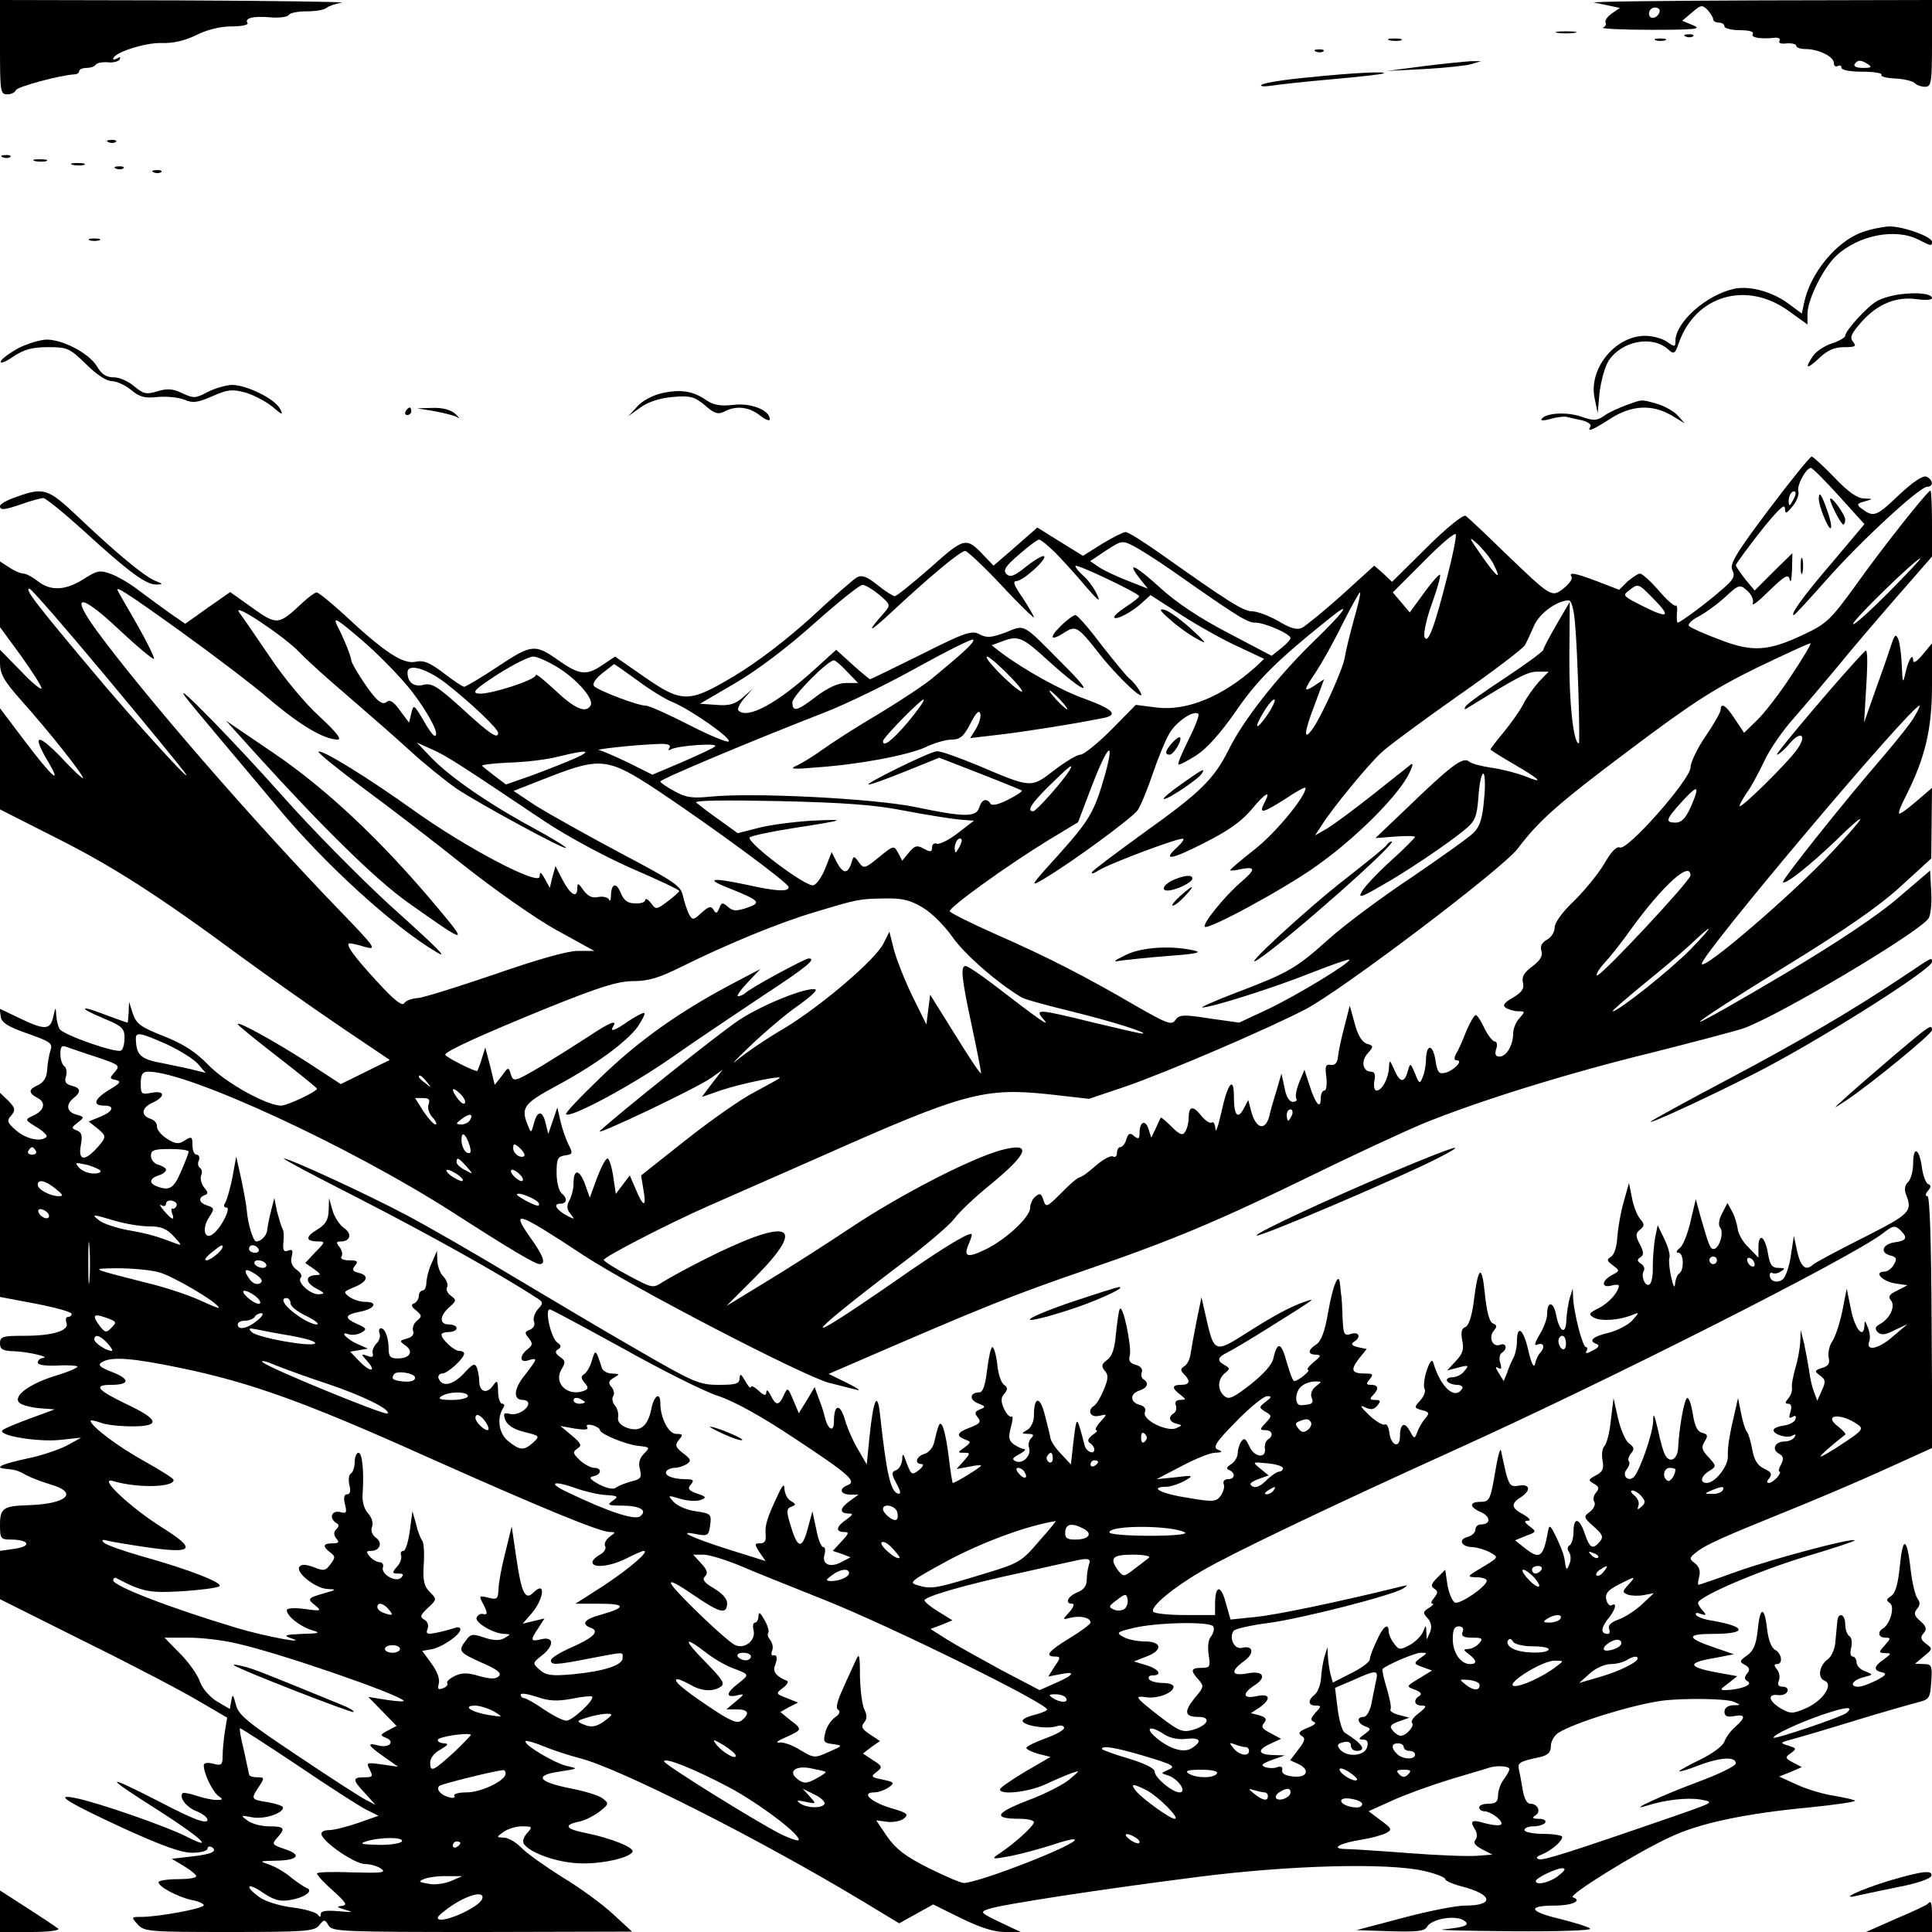 <?xml version="1.0" standalone="no"?>
<!DOCTYPE svg PUBLIC "-//W3C//DTD SVG 20010904//EN"
 "http://www.w3.org/TR/2001/REC-SVG-20010904/DTD/svg10.dtd">
<svg version="1.0" xmlns="http://www.w3.org/2000/svg"
 width="512pt" height="512pt" viewBox="0 0 512 512"
 preserveAspectRatio="xMidYMid meet">
<g transform="translate(0,512) scale(0.1,-0.1)"
fill="#000000" stroke="none">
<path d="M0 4995 c0 -117 1 -125 19 -125 11 0 21 5 23 11 3 9 117 40 156 42 6
0 12 4 12 9 0 4 9 8 19 8 11 0 22 4 25 9 3 4 17 7 31 6 14 -2 28 2 32 7 3 7 1
8 -5 4 -7 -4 -12 -5 -12 -2 0 16 83 43 127 42 33 -1 62 6 93 21 28 14 63 23
93 23 27 0 46 4 43 9 -9 13 15 19 61 15 23 -2 45 1 48 6 3 6 25 10 49 10 23 0
46 4 51 9 6 5 24 11 40 14 17 2 -180 5 -437 6 l-468 1 0 -125z"/>
<path d="M4225 5113 c11 -2 31 -6 44 -9 l24 -5 -22 -15 c-12 -9 -19 -19 -16
-24 3 -4 -1 -11 -7 -13 -7 -3 50 -6 127 -6 118 0 136 2 112 12 l-29 12 26 22
c23 20 27 21 41 7 8 -9 15 -20 15 -25 0 -5 7 -9 15 -9 8 0 15 -4 15 -10 0 -5
18 -10 41 -10 24 0 38 -4 34 -10 -6 -10 21 -14 59 -10 10 1 15 -3 12 -8 -4 -6
4 -9 19 -7 14 1 25 -2 25 -6 0 -5 11 -9 25 -9 34 0 75 -20 75 -37 0 -8 5 -11
10 -8 6 3 10 1 10 -4 0 -7 23 -11 56 -11 30 0 53 -4 50 -8 -3 -5 14 -9 36 -10
23 -1 47 -7 52 -12 6 -6 18 -10 28 -10 16 0 18 11 18 115 l0 115 -457 -1
c-252 -1 -449 -3 -438 -6z m173 -25 c-6 -18 -28 -21 -28 -4 0 9 7 16 16 16 9
0 14 -5 12 -12z m552 -138 c12 -8 9 -10 -13 -10 -16 0 -26 4 -22 10 8 12 16
12 35 0z"/>
<path d="M4128 5033 c12 -2 32 -2 45 0 12 2 2 4 -23 4 -25 0 -35 -2 -22 -4z"/>
<path d="M4468 5023 c7 -3 16 -2 19 1 4 3 -2 6 -13 5 -11 0 -14 -3 -6 -6z"/>
<path d="M3683 5013 c9 -2 23 -2 30 0 6 3 -1 5 -18 5 -16 0 -22 -2 -12 -5z"/>
<path d="M4388 5013 c6 -2 18 -2 25 0 6 3 1 5 -13 5 -14 0 -19 -2 -12 -5z"/>
<path d="M3488 4983 c7 -3 16 -2 19 1 4 3 -2 6 -13 5 -11 0 -14 -3 -6 -6z"/>
<path d="M3775 4945 l-100 -13 99 5 c55 3 111 9 125 13 l26 8 -25 0 c-14 -1
-70 -6 -125 -13z"/>
<path d="M3468 4915 c-65 -6 -121 -15 -125 -20 -5 -4 8 -5 27 -2 19 3 91 11
160 17 69 6 130 13 135 15 20 7 -83 2 -197 -10z"/>
<path d="M288 4743 c7 -3 16 -2 19 1 4 3 -2 6 -13 5 -11 0 -14 -3 -6 -6z"/>
<path d="M8 4703 c7 -3 16 -2 19 1 4 3 -2 6 -13 5 -11 0 -14 -3 -6 -6z"/>
<path d="M93 4693 c9 -2 23 -2 30 0 6 3 -1 5 -18 5 -16 0 -22 -2 -12 -5z"/>
<path d="M193 4683 c9 -2 23 -2 30 0 6 3 -1 5 -18 5 -16 0 -22 -2 -12 -5z"/>
<path d="M308 4673 c7 -3 16 -2 19 1 4 3 -2 6 -13 5 -11 0 -14 -3 -6 -6z"/>
<path d="M408 4663 c7 -3 16 -2 19 1 4 3 -2 6 -13 5 -11 0 -14 -3 -6 -6z"/>
<path d="M4936 4505 c-69 -24 -139 -109 -155 -188 l-6 -28 -35 26 c-43 32
-102 48 -143 40 -75 -16 -157 -89 -157 -139 0 -16 -2 -16 -22 -2 -12 9 -38 16
-58 16 -80 0 -151 -88 -134 -166 l8 -39 5 55 c4 31 14 68 24 84 35 53 116 68
158 30 15 -14 18 -12 28 17 44 126 179 166 291 85 l50 -36 0 28 c0 38 42 122
76 154 59 55 157 74 218 43 33 -17 36 -18 36 -6 0 14 -76 41 -113 41 -17 -1
-49 -7 -71 -15z"/>
<path d="M238 4483 c6 -2 18 -2 25 0 6 3 1 5 -13 5 -14 0 -19 -2 -12 -5z"/>
<path d="M5035 4340 c-22 -3 -50 -11 -61 -18 -24 -13 -84 -78 -84 -92 0 -4
-16 -14 -35 -20 -19 -6 -42 -21 -50 -33 -24 -35 -17 -37 16 -6 22 21 41 29 66
29 30 0 33 2 24 14 -10 12 -5 22 24 55 42 46 91 66 146 58 22 -3 39 -2 39 3 0
12 -40 16 -85 10z"/>
<path d="M50 4198 c-24 -13 -46 -29 -48 -36 -2 -7 13 -1 33 13 29 19 50 25 93
25 51 0 57 -3 100 -45 27 -27 54 -45 68 -45 12 0 35 -10 51 -23 22 -19 37 -23
71 -19 23 2 55 -1 70 -7 23 -10 36 -8 75 9 40 18 53 19 86 10 22 -6 54 -23 72
-37 28 -24 30 -24 21 -6 -15 27 -89 63 -128 63 -16 -1 -45 -9 -64 -19 -32 -17
-37 -17 -67 -3 -25 12 -40 13 -66 5 -29 -9 -37 -7 -61 13 -15 13 -39 24 -54
24 -20 0 -33 8 -45 29 -20 34 -90 71 -133 71 -16 0 -50 -10 -74 -22z"/>
<path d="M1754 4078 c-23 -5 -52 -20 -65 -35 l-24 -26 32 23 c21 15 51 25 86
28 46 4 57 1 85 -22 25 -22 35 -25 51 -17 31 17 66 13 95 -10 14 -11 26 -16
26 -10 0 24 -50 44 -97 38 -35 -4 -53 0 -72 13 -35 24 -68 29 -117 18z"/>
<path d="M4309 4046 c-19 -7 -46 -19 -58 -28 -19 -13 -27 -14 -61 -2 -38 13
-95 10 -105 -7 -3 -4 8 -4 25 1 17 5 37 7 43 5 7 -2 25 -6 40 -9 15 -4 25 -11
22 -16 -10 -16 2 -12 52 20 57 37 112 39 163 9 l35 -21 -19 21 c-10 11 -35 25
-55 31 -43 12 -38 12 -82 -4z"/>
<path d="M1075 4030 c-3 -5 -1 -10 4 -10 6 0 11 5 11 10 0 6 -2 10 -4 10 -3 0
-8 -4 -11 -10z"/>
<path d="M1153 4030 c27 -5 54 -12 61 -17 6 -4 3 0 -7 10 -12 11 -34 17 -61
16 l-41 -1 48 -8z"/>
<path d="M4687 3769 c-88 -117 -104 -145 -96 -160 8 -16 3 -25 -26 -50 -38
-34 -112 -89 -119 -89 -2 0 -3 11 -2 25 2 13 0 23 -4 20 -3 -2 -24 16 -45 41
-21 24 -43 44 -49 44 -5 0 -20 -10 -33 -21 l-22 -22 -57 22 c-61 23 -78 26
-69 12 3 -5 -7 -19 -21 -30 -32 -25 -32 -25 -158 96 -50 49 -96 92 -102 96 -6
4 -51 -32 -103 -84 l-92 -91 -23 22 -24 21 -86 -78 c-48 -43 -96 -82 -106 -87
-13 -6 -31 -1 -62 18 -25 14 -56 26 -70 26 -23 0 -64 26 -243 153 -44 31 -85
57 -92 57 -6 0 -34 -14 -62 -31 l-51 -32 -60 37 -61 38 -58 -51 -58 -50 -24
25 c-49 52 -52 51 -144 -31 -47 -41 -89 -75 -94 -75 -4 0 -25 13 -46 30 -27
22 -41 27 -54 20 -9 -5 -63 -52 -121 -106 -65 -59 -143 -119 -205 -156 -121
-72 -137 -72 -243 2 l-72 50 -36 -24 c-40 -27 -60 -24 -114 14 -62 44 -71 43
-160 -16 -45 -30 -86 -54 -90 -54 -4 0 -28 16 -54 36 -38 29 -54 35 -76 30
-33 -6 -82 26 -190 127 -34 31 -66 57 -71 57 -4 0 -21 -12 -36 -26 -65 -61
-68 -62 -134 -15 l-59 42 -60 -42 -59 -42 -38 26 c-21 15 -58 42 -82 60 -24
19 -58 39 -77 46 -30 11 -37 9 -73 -14 -48 -30 -87 -32 -121 -5 -14 11 -31 20
-38 20 -7 0 -24 7 -37 16 l-25 16 0 -87 0 -87 55 -75 c30 -42 55 -81 55 -87 0
-6 -25 14 -55 46 l-55 56 0 -35 c0 -29 10 -47 57 -100 70 -78 163 -195 163
-205 0 -3 -26 20 -57 54 -64 66 -79 63 -37 -8 41 -69 13 -45 -61 53 l-65 86 0
-134 0 -134 144 -73 c152 -76 274 -154 496 -318 74 -54 193 -138 264 -186
l129 -87 -65 -32 -65 -32 -87 57 c-86 55 -186 111 -186 102 0 -3 47 -41 105
-86 58 -45 105 -83 105 -85 0 -8 -79 -45 -95 -45 -38 0 -148 61 -193 108 -34
35 -67 56 -118 76 -61 24 -73 33 -82 60 l-10 31 -1 -27 c-1 -16 -2 -28 -3 -28
-2 0 -27 9 -57 20 -71 28 -76 20 -6 -9 48 -20 55 -26 55 -51 0 -16 -4 -31 -9
-34 -12 -8 -153 41 -163 57 -4 6 -8 23 -9 37 -1 23 -2 22 -8 -5 -8 -35 -22
-36 -94 -1 l-48 23 3 -21 c2 -16 19 -27 71 -45 60 -21 67 -26 61 -44 -4 -12
-8 -35 -9 -52 -1 -20 -9 -33 -23 -40 -27 -12 -28 -21 -2 -35 23 -12 17 -34
-13 -47 -22 -10 -21 -11 10 -30 18 -11 30 -23 26 -26 -14 -14 -53 -6 -80 17
-24 21 -26 26 -13 40 12 15 10 20 -8 39 l-22 21 0 -270 0 -271 95 -18 c52 -10
95 -22 95 -27 0 -4 -4 -8 -10 -8 -5 0 -7 -7 -4 -15 9 -21 -35 -35 -112 -35
-57 0 -64 -2 -64 -20 0 -16 7 -20 38 -21 36 -1 99 -16 75 -18 -7 -1 -13 -6
-13 -12 0 -6 19 -9 50 -8 27 2 52 0 55 -2 3 -3 -22 -14 -55 -24 -73 -22 -118
-56 -98 -73 7 -6 31 -12 53 -14 l40 -3 -65 -24 c-36 -13 -69 -27 -73 -31 -16
-14 93 -32 151 -26 l57 6 -38 -21 c-22 -11 -68 -27 -104 -34 -65 -14 -89 -24
-62 -27 29 -3 35 -4 58 -17 13 -7 42 -18 65 -25 76 -22 43 -52 -61 -55 -64 -2
-73 -8 -73 -52 0 -36 2 -39 28 -39 48 0 58 -17 13 -24 l-41 -6 0 -64 0 -64
224 -112 c124 -61 259 -132 301 -157 l77 -45 -6 -36 c-3 -21 -6 -49 -6 -65 0
-24 -3 -27 -25 -21 -15 4 -25 2 -25 -4 0 -22 22 -67 37 -80 15 -11 15 -12 -4
-12 -11 0 -34 5 -52 11 -18 6 -34 9 -37 7 -10 -11 9 -37 37 -48 34 -14 40 -35
7 -24 -13 3 -59 25 -103 48 -150 77 -153 72 -11 -18 118 -75 160 -114 80 -73
-53 27 -234 90 -294 102 -59 12 -24 -10 127 -80 101 -46 153 -65 182 -65 23 0
41 5 41 11 0 5 5 7 11 4 17 -11 0 -19 -54 -25 l-52 -6 32 -19 c18 -11 33 -23
33 -27 0 -5 -22 -8 -50 -8 -27 0 -50 -4 -50 -8 0 -12 51 -39 87 -47 18 -3 33
-10 33 -14 0 -9 -121 -31 -166 -31 -26 0 -27 0 -9 -20 17 -19 31 -20 243 -20
202 0 226 2 238 18 13 16 15 16 25 -1 9 -16 39 -17 407 -17 l397 1 -51 47
c-28 26 -88 70 -135 98 -46 29 -95 64 -108 78 -14 14 -34 26 -45 26 -21 1 -21
1 -2 15 11 8 33 15 49 15 28 0 29 -1 14 -18 -9 -9 -13 -22 -9 -28 14 -22 77
-46 133 -51 58 -6 144 11 155 29 7 11 -54 36 -122 50 -57 11 -62 22 -17 31 16
4 39 16 53 27 24 19 24 21 7 34 -10 8 -47 19 -82 26 -88 17 -102 35 -33 45 51
8 52 8 20 15 -34 8 -117 58 -109 66 2 2 24 -4 48 -14 24 -10 67 -24 94 -31
105 -26 480 -216 752 -380 l96 -58 45 25 45 25 73 -36 c51 -25 88 -37 117 -37
l42 0 -55 26 c-52 25 -54 27 -30 35 34 12 303 53 555 85 241 31 501 38 598 16
31 -7 57 -17 57 -22 0 -4 19 -13 43 -19 83 -21 89 -51 10 -51 -25 0 -100 -15
-167 -33 l-121 -32 89 -3 c72 -2 91 0 98 12 11 20 71 31 95 18 22 -13 9 -19
-52 -25 -22 -2 59 -4 179 -5 126 -1 216 2 210 7 -5 5 -42 16 -81 26 -81 19
-87 35 -13 35 46 0 75 13 48 22 -14 5 168 118 257 159 77 37 199 63 369 79 69
7 124 15 122 18 -3 3 -28 8 -55 13 -28 4 -72 17 -98 29 l-48 22 30 12 30 13
-23 12 c-22 12 -22 14 -6 25 16 12 15 13 -7 20 -23 7 -22 8 11 17 19 5 94 27
165 49 72 22 146 43 165 48 33 8 35 11 38 55 3 43 1 47 -20 47 l-23 1 24 20
c23 19 23 20 5 33 -14 11 -16 17 -6 28 9 11 7 18 -9 32 -16 14 -18 20 -9 32 9
10 9 18 2 27 -6 7 -14 40 -18 73 -10 90 -21 96 -29 16 -5 -51 -12 -75 -24 -82
-12 -8 -13 -11 -3 -18 14 -9 2 -54 -17 -67 -17 -10 -13 -25 6 -25 14 0 14 -2
-2 -20 -17 -19 -17 -20 1 -21 17 0 17 -1 -3 -16 -28 -19 -29 -30 -5 -35 13 -3
10 -8 -15 -21 -18 -9 -39 -17 -48 -17 -25 0 -17 17 13 25 27 7 27 7 5 16 -13
4 -23 15 -23 24 0 8 -5 15 -10 15 -6 0 -8 10 -4 24 3 13 1 27 -5 30 -6 4 -11
18 -11 32 0 27 -19 33 -21 7 -1 -10 -3 -34 -5 -53 -1 -19 -10 -40 -20 -47 -23
-17 -28 -49 -9 -57 25 -9 -3 -52 -47 -72 -36 -16 -43 -16 -66 -3 -34 19 -40
40 -11 37 12 -2 24 3 26 10 3 6 -3 12 -12 12 -12 0 -15 5 -11 16 4 9 1 23 -5
30 -8 10 -8 14 0 14 17 0 13 28 -5 38 -10 5 -18 28 -21 55 -7 62 -19 60 -25
-4 -4 -37 -11 -54 -28 -66 -20 -14 -21 -17 -6 -25 13 -7 14 -13 6 -23 -8 -10
-8 -15 2 -21 14 -9 -18 -21 -57 -23 -18 0 -18 1 5 18 l24 19 -39 7 c-93 16
-99 28 -22 41 l52 10 -52 18 c-74 25 -75 36 -4 36 92 0 91 19 -1 35 -21 3 -40
10 -43 15 -4 6 2 7 12 3 15 -5 16 -3 6 8 -7 7 -13 17 -13 21 0 17 167 88 292
125 70 21 125 39 123 41 -7 7 -213 -48 -310 -82 -55 -20 -102 -36 -104 -36 -2
0 -1 10 2 22 4 14 0 26 -11 35 -16 12 -16 14 3 29 24 20 72 41 240 109 72 29
188 78 258 110 l128 58 -2 334 c-1 215 -5 333 -11 333 -6 0 -6 6 1 14 9 10 9
15 1 18 -6 2 -14 22 -17 46 -7 50 -23 56 -23 8 0 -19 -6 -41 -13 -48 -9 -8
-11 -21 -6 -33 18 -46 11 -52 -113 -115 -68 -34 -127 -66 -133 -71 -19 -18
-32 -8 -42 33 l-9 43 -8 -52 c-4 -29 -14 -57 -21 -63 -15 -12 -35 -6 -35 11 0
6 4 8 8 5 4 -2 14 -1 22 5 12 7 10 9 -7 9 -17 0 -23 8 -28 40 -8 45 -25 54
-25 14 l0 -27 -26 27 c-15 14 -28 37 -29 50 -2 13 -8 34 -15 46 l-12 22 -14
-27 c-9 -17 -11 -32 -5 -39 10 -13 -3 -56 -18 -56 -9 0 -13 11 -35 88 l-12 44
-14 -59 c-7 -32 -20 -64 -28 -70 -10 -8 -11 -13 -4 -13 14 0 16 -46 2 -55 -5
-3 -10 -16 -11 -28 -1 -13 -5 -5 -10 18 -5 21 -7 45 -5 51 3 7 -3 29 -13 50
l-18 37 -7 -34 c-3 -19 -6 -53 -6 -76 1 -23 -3 -44 -9 -47 -11 -7 -23 22 -15
36 4 6 0 14 -7 19 -11 7 -11 11 -2 17 10 6 9 14 -1 34 -12 23 -12 29 0 39 12
10 13 14 1 28 -8 9 -18 34 -22 56 l-8 40 -14 -50 c-8 -27 -15 -69 -17 -93 -1
-25 -8 -47 -16 -52 -13 -8 -12 -11 4 -23 19 -14 19 -15 -2 -26 -28 -15 -29
-35 -2 -28 11 3 20 3 20 0 0 -16 -25 -45 -52 -59 -28 -14 -29 -17 -14 -26 19
-10 67 -7 101 7 20 8 20 8 1 -14 -11 -12 -39 -27 -63 -33 -43 -10 -55 -22 -31
-30 8 -3 4 -10 -11 -17 -14 -8 -21 -9 -17 -2 4 6 3 11 -1 11 -9 0 -32 90 -34
130 l-1 25 -8 -25 c-4 -14 -8 -40 -9 -58 -1 -41 -18 -33 -27 13 -7 37 -24 38
-24 2 0 -12 -9 -36 -20 -54 -14 -24 -15 -31 -5 -26 17 6 20 -8 6 -23 -5 -5
-11 -18 -13 -29 -3 -12 -10 2 -18 37 -13 57 -30 69 -30 22 0 -13 -4 -32 -9
-42 -5 -9 -13 -27 -17 -40 l-9 -22 -13 21 c-9 14 -10 19 -2 14 9 -5 10 -1 6
13 -4 11 -2 23 4 27 16 10 12 28 -5 21 -20 -7 -31 20 -16 38 9 10 8 15 -3 19
-9 4 -16 30 -21 79 -8 81 -18 73 -30 -26 -5 -35 -13 -60 -22 -63 -10 -4 -12
-14 -8 -35 5 -23 2 -35 -17 -55 l-23 -25 30 8 c27 7 29 6 16 -9 -7 -10 -22
-17 -33 -17 -10 0 -16 -5 -13 -10 3 -5 15 -10 26 -10 11 0 17 -5 14 -10 -19
-31 -57 2 -77 70 -3 9 -10 0 -17 -22 -7 -21 -9 -42 -6 -48 4 -6 -1 -20 -11
-31 -17 -19 -17 -20 4 -26 20 -5 21 -8 9 -22 -8 -9 -17 -25 -21 -36 -7 -19 -8
-19 -20 3 -14 26 -26 19 -26 -15 0 -33 -24 -24 -28 10 -2 15 -7 25 -12 22 -5
-3 -24 8 -42 25 -22 21 -26 28 -12 21 17 -8 25 -7 34 4 10 12 9 15 -6 15 -14
0 -15 3 -6 12 17 17 15 28 -4 28 -14 0 -14 3 -4 15 10 13 9 15 -12 15 -36 0
-40 9 -17 39 l21 26 -24 5 c-15 4 -19 8 -10 14 20 12 14 28 -8 21 -18 -6 -20
-1 -22 42 -1 26 -2 55 -4 63 -1 8 -2 21 -3 28 -3 34 -19 -5 -31 -74 -9 -53
-19 -79 -32 -87 -23 -15 -23 -27 0 -27 14 -1 13 -4 -7 -20 -13 -11 -19 -20
-15 -20 10 -1 -26 -30 -36 -30 -4 0 -12 22 -20 50 -14 53 -25 56 -35 12 -3
-18 -26 -43 -61 -71 -45 -35 -57 -41 -69 -31 -19 16 -19 44 1 61 14 11 14 13
0 21 -22 12 -20 21 7 34 12 6 63 36 112 67 126 79 124 78 92 67 -40 -14 -84
-38 -159 -86 -77 -49 -81 -48 -101 41 l-13 57 -13 -63 c-7 -35 -14 -75 -16
-88 -2 -13 -9 -28 -17 -32 -10 -7 -10 -11 0 -21 18 -18 15 -28 -8 -28 -25 0
-25 -9 -2 -26 16 -13 16 -13 0 -14 -11 0 -15 -5 -12 -14 3 -8 1 -17 -5 -21
-16 -10 -13 -23 7 -28 16 -4 16 -4 -1 -12 -25 -10 -90 22 -83 42 4 9 -1 17
-14 20 -26 7 -26 30 0 38 21 7 26 20 10 30 -5 3 -7 12 -4 19 3 8 -4 16 -16 19
-15 4 -20 11 -16 24 6 23 -19 143 -27 123 -3 -8 -7 -39 -10 -68 -3 -36 -10
-57 -23 -66 -15 -11 -16 -17 -6 -29 10 -11 9 -22 -3 -50 -8 -20 -19 -38 -25
-42 -20 -12 -11 -33 13 -27 22 5 22 5 3 -16 -11 -12 -15 -22 -11 -22 5 0 1 -6
-10 -13 -12 -10 -14 -16 -7 -21 7 -4 12 -12 12 -17 0 -16 -23 -5 -26 12 -2 7
-7 28 -12 44 -8 28 -10 25 -17 -33 l-7 -63 -26 28 c-15 15 -27 34 -28 41 -1 7
-8 35 -15 62 -13 52 -29 50 -29 -2 0 -15 -8 -32 -17 -37 -17 -10 -17 -10 2
-11 14 0 16 -3 8 -11 -6 -6 -9 -18 -6 -25 7 -20 -15 -44 -34 -37 -12 5 -11 9
8 19 13 7 19 13 13 14 -5 0 -18 6 -27 12 -14 11 -15 19 -8 46 5 18 6 30 2 28
-5 -3 -13 6 -20 20 -9 20 -9 30 1 41 9 11 9 16 -1 23 -7 4 -16 28 -18 54 -3
25 -9 46 -13 46 -4 0 -10 -27 -14 -60 -5 -41 -11 -60 -21 -60 -25 0 -27 -20
-3 -29 20 -8 21 -10 5 -16 -14 -6 -15 -10 -6 -21 10 -12 6 -17 -20 -27 -35
-13 -39 -22 -13 -32 16 -6 16 -7 -2 -21 -19 -13 -19 -14 -1 -14 17 0 17 -1 -1
-22 l-19 -21 33 6 c17 4 32 5 32 3 0 -4 -68 -46 -75 -46 -1 0 -6 28 -10 63 -9
74 -20 110 -28 87 -3 -8 -8 -27 -11 -41 -3 -15 -15 -29 -26 -32 -22 -6 -28
-27 -7 -27 6 0 3 -7 -8 -16 -18 -14 -20 -13 -32 18 -9 27 -12 29 -12 10 -1
-12 -8 -25 -16 -28 -13 -5 -13 -10 1 -36 12 -22 12 -29 3 -26 -19 6 -30 56
-46 202 -7 73 -18 53 -29 -54 l-7 -71 -22 38 c-13 21 -29 57 -36 81 -13 44
-29 41 -29 -6 0 -29 -16 -21 -24 12 -3 14 -11 37 -17 52 l-10 28 -21 -35 -21
-34 -15 35 c-14 34 -15 34 -25 12 -13 -28 -21 -28 -35 1 -6 12 -11 16 -11 8
-1 -11 -6 -10 -21 4 -11 10 -20 14 -20 9 -1 -5 -7 2 -15 16 -11 19 -14 21 -15
8 0 -15 -9 -18 -55 -18 -52 0 -66 6 -218 94 -89 51 -238 140 -332 196 -93 56
-219 129 -280 161 -108 57 -308 149 -323 149 -4 -1 87 -49 203 -108 177 -91
368 -197 463 -259 22 -13 23 -16 8 -32 -9 -10 -14 -25 -11 -33 4 -9 -1 -18
-11 -22 -14 -5 -14 -9 -3 -22 11 -14 11 -18 -1 -28 -24 -18 -24 -39 0 -31 26
8 25 5 -9 -39 -30 -37 -32 -66 -5 -66 8 0 14 -4 14 -9 0 -16 -30 -33 -49 -28
-16 4 -18 1 -12 -16 6 -14 22 -25 51 -32 41 -10 41 -11 23 -28 -25 -22 -35
-21 -65 3 -26 20 -32 60 -15 88 5 7 4 12 -2 12 -6 0 -11 15 -11 33 -1 30 -2
31 -15 13 -16 -21 -35 -14 -35 14 0 10 -3 26 -6 35 -6 14 -11 11 -35 -15 -29
-31 -58 -37 -67 -12 -2 6 3 12 10 12 14 0 58 40 58 53 0 4 -6 7 -13 7 -14 0
-47 31 -47 43 0 4 9 7 20 7 11 0 20 5 20 10 0 6 -9 10 -20 10 -26 0 -26 22 1
46 19 17 19 19 4 30 -10 7 -14 18 -10 23 3 6 -1 18 -9 27 -9 8 -16 27 -17 42
l-1 27 -13 -30 c-8 -16 -14 -40 -15 -52 0 -13 -4 -23 -10 -23 -5 0 -10 -6 -10
-14 0 -8 -6 -17 -12 -20 -10 -3 -8 -9 5 -19 15 -13 16 -16 2 -27 -9 -7 -13
-20 -10 -28 3 -8 -3 -16 -16 -19 -21 -6 -21 -7 -4 -19 22 -16 11 -34 -21 -34
-19 0 -24 5 -24 24 0 30 -9 56 -21 56 -4 0 -6 -6 -3 -14 3 -7 -1 -20 -9 -27
-7 -8 -12 -20 -9 -27 2 -8 -2 -10 -15 -5 -17 6 -17 5 1 -15 26 -30 5 -28 -23
2 l-23 24 24 4 23 4 -27 12 c-27 11 -51 36 -24 26 8 -3 23 -1 33 4 16 9 15 12
-10 23 -36 16 -34 25 8 33 39 8 48 26 12 26 -13 0 -31 6 -41 13 -17 13 -16 14
13 26 36 15 40 31 11 38 -16 4 -18 8 -9 19 9 11 6 14 -15 14 -16 0 -25 4 -21
10 4 6 1 17 -5 25 -10 12 -9 15 3 15 26 0 31 21 8 36 -11 8 -25 29 -30 47 l-9
32 -1 -33 c-1 -25 -8 -37 -31 -51 -32 -19 -30 -31 4 -31 18 0 18 -2 -8 -28
l-27 -29 23 -16 c18 -13 20 -16 6 -16 -29 -1 -30 -19 -1 -35 25 -13 25 -15 7
-16 -23 0 -58 33 -47 44 5 4 0 14 -11 21 -12 9 -17 21 -13 35 4 16 2 20 -9 16
-12 -5 -15 1 -13 22 2 15 1 32 -3 37 -3 6 -9 26 -14 45 l-7 35 -9 -35 c-5 -19
-9 -42 -10 -50 -1 -14 -16 -30 -29 -30 -8 0 -22 46 -25 82 -1 14 -8 52 -15 85
l-13 58 -10 -55 c-6 -30 -15 -61 -19 -67 -5 -8 -4 -13 3 -13 13 0 -12 -51 -34
-69 -24 -20 -32 13 -12 43 15 23 14 25 -4 31 -23 7 -26 21 -7 28 9 3 9 7 -2
20 -7 9 -11 23 -8 32 4 8 2 17 -3 20 -5 3 -7 12 -3 20 3 8 0 15 -6 15 -6 0
-11 11 -11 25 0 23 -2 24 -20 13 -16 -11 -25 -10 -47 4 -16 10 -27 24 -27 32
1 9 -7 18 -17 21 -27 9 -24 30 6 43 34 16 32 33 -3 26 -27 -5 -29 -4 -29 25 0
24 5 31 20 31 106 0 536 -199 807 -373 154 -99 218 -137 230 -137 18 0 10 22
-25 71 -53 75 -34 68 142 -48 128 -84 580 -319 651 -338 26 -6 58 -15 72 -18
14 -4 3 4 -25 18 l-49 24 44 19 c374 162 436 187 645 259 219 75 345 128 585
245 112 55 246 117 298 139 143 59 383 134 608 189 111 28 221 57 245 65 90
32 454 247 489 290 6 7 10 38 8 71 l-3 57 -83 -71 c-54 -47 -162 -119 -303
-203 -121 -72 -222 -129 -224 -127 -3 3 97 67 222 144 161 99 251 161 309 214
l82 75 1 93 1 94 -42 -36 c-23 -20 -43 -34 -45 -32 -3 2 6 24 18 47 51 101 69
177 69 293 l0 111 -25 -30 c-14 -17 -24 -24 -25 -16 0 22 -12 5 -20 -31 -7
-31 -8 -30 -10 17 -1 28 -5 59 -9 70 -7 17 -10 14 -21 -20 -7 -22 -26 -76 -42
-120 l-28 -80 6 100 c4 66 3 97 -3 90 -51 -51 -241 -275 -234 -275 5 0 21 14
34 30 31 36 47 21 18 -18 -26 -36 -151 -159 -151 -148 0 4 9 20 19 35 11 14
31 52 46 83 14 31 50 83 79 115 28 32 79 92 113 133 33 41 104 124 157 185
l96 110 0 87 c0 49 -2 88 -4 88 -7 0 -124 -147 -196 -248 -68 -94 -79 -105
-139 -133 -94 -45 -137 -48 -224 -14 -40 15 -76 31 -81 36 -4 4 6 15 23 24 18
9 50 32 72 52 38 35 40 35 60 17 11 -10 17 -24 14 -33 -3 -9 16 6 43 33 43 41
51 46 55 30 3 -11 5 1 6 26 l1 44 -50 -49 -50 -50 -25 30 c-13 17 -24 33 -25
37 0 3 29 43 65 89 43 54 65 76 65 63 1 -17 3 -17 21 5 11 13 17 31 15 38 -6
14 20 63 33 63 4 0 38 -34 75 -75 l67 -74 -85 -101 c-79 -92 -113 -140 -102
-140 2 0 41 42 86 93 90 102 247 247 267 247 18 0 16 19 -2 27 -10 3 -37 -15
-75 -51 -59 -56 -65 -58 -99 -32 -11 9 -9 12 10 17 24 7 24 7 -2 8 -18 1 -42
18 -78 56 -29 30 -56 55 -60 55 -4 0 -56 -64 -114 -141z m64 24 c-8 -15 -10
-15 -11 -2 0 17 10 32 18 25 2 -3 -1 -13 -7 -23z m-915 -199 c-35 -138 -52
-183 -61 -162 -3 9 5 48 20 89 14 39 24 74 21 76 -2 2 -21 -19 -42 -48 l-38
-52 -22 26 -23 27 82 82 c45 46 83 78 85 72 2 -6 -8 -56 -22 -110z m121 33
c25 -49 10 -38 -31 21 -34 48 -35 53 -12 32 15 -14 35 -38 43 -53z m-1158 26
c20 -21 56 -60 79 -88 33 -38 40 -43 29 -20 -8 17 -24 39 -36 49 -12 11 -21
22 -21 26 0 8 168 -72 169 -80 0 -3 -15 -15 -35 -28 -20 -13 -34 -26 -31 -29
7 -6 47 15 74 40 l22 20 82 -53 c45 -29 113 -67 151 -84 l68 -32 -22 -21 c-88
-79 -183 -118 -263 -108 l-55 7 -65 -66 c-36 -36 -73 -66 -82 -66 -9 0 -40
-19 -69 -41 -62 -48 -60 -48 -201 12 -51 21 -100 39 -110 38 -18 0 -195 -88
-181 -88 5 -1 48 15 98 35 l89 36 108 -42 c59 -23 110 -44 111 -45 2 -2 -14
-13 -36 -24 -25 -13 -43 -17 -47 -11 -10 16 -23 12 -30 -10 -8 -26 -39 -26
-168 1 -110 23 -430 39 -542 28 -49 -5 -67 -3 -97 14 -21 11 -38 23 -38 26 0
6 240 107 433 182 60 23 172 78 249 121 78 43 144 76 147 73 5 -6 -23 -32
-104 -99 -22 -19 -87 -62 -145 -97 -58 -34 -126 -78 -151 -96 -25 -18 -56 -37
-70 -43 -18 -8 -6 -9 51 -4 118 8 242 32 291 53 24 12 56 21 71 21 22 0 32 8
50 43 15 29 23 37 26 25 2 -9 -4 -27 -12 -40 l-15 -24 77 9 c69 8 201 29 275
44 42 8 28 23 -48 51 -63 22 -163 78 -224 124 l-23 18 27 10 c44 17 54 12 123
-51 101 -91 129 -98 40 -10 -111 112 -100 106 -153 85 -38 -14 -50 -15 -69 -5
-20 11 -37 6 -154 -53 -73 -36 -134 -66 -136 -66 -2 0 -24 18 -47 39 l-43 39
-55 -50 c-101 -92 -180 -135 -204 -111 -4 3 3 18 15 32 l23 26 -26 -23 c-21
-18 -36 -23 -70 -20 l-44 3 94 55 c57 33 140 96 209 158 63 56 120 102 128
102 7 0 27 -12 44 -26 30 -26 31 -27 13 -48 -50 -56 -41 -55 22 4 98 91 180
160 193 160 5 0 49 -41 96 -91 47 -51 86 -88 86 -85 0 4 -14 27 -30 52 -22 31
-27 44 -17 44 18 0 82 58 74 66 -3 3 -24 -9 -47 -27 -32 -26 -43 -30 -53 -20
-9 10 -3 20 33 51 25 22 49 40 54 40 4 0 25 -17 45 -37z m301 -41 c178 -125
205 -142 226 -142 26 0 94 -30 94 -41 0 -4 -11 -16 -25 -27 l-25 -20 -114 60
c-77 40 -137 80 -181 120 -67 61 -92 73 -54 24 l21 -26 -51 20 c-29 11 -63 27
-77 36 l-25 17 42 28 c41 27 44 27 73 12 17 -9 60 -36 96 -61z m1905 -62 c-49
-49 -91 -87 -94 -84 -6 6 167 174 178 174 3 0 -35 -40 -84 -90z m-620 -20 c45
-46 35 -50 -36 -14 -47 24 -50 26 -32 39 25 20 24 20 68 -25z m-4105 -202
c107 -128 200 -242 208 -253 41 -56 -138 140 -250 275 -147 175 -173 210 -160
210 5 0 96 -105 202 -232z m197 120 c86 -62 193 -143 237 -181 81 -69 144
-106 180 -107 13 0 -1 18 -47 61 -37 33 -95 103 -131 157 -36 53 -73 107 -82
119 -22 31 122 -65 161 -107 17 -18 73 -69 125 -113 52 -45 127 -110 165 -145
39 -36 95 -81 125 -102 60 -40 290 -165 290 -157 0 3 -39 27 -87 53 -115 62
-218 133 -268 184 l-40 42 40 -18 c39 -17 75 -41 296 -189 63 -42 158 -93 232
-126 70 -30 127 -57 127 -60 0 -3 -14 -15 -31 -28 -29 -22 -31 -22 -44 -4 -8
10 -15 13 -15 8 0 -6 -12 -10 -27 -9 -20 0 -30 8 -38 28 -12 29 -25 25 -26 -8
0 -12 -3 -16 -5 -10 -3 6 -15 9 -28 7 -17 -4 -28 2 -40 18 -13 19 -16 20 -16
6 0 -29 -18 -19 -39 21 l-19 37 -8 -29 -7 -29 -13 24 c-11 19 -13 20 -14 6 0
-26 -193 75 -333 175 -123 88 -245 163 -253 156 -2 -3 51 -46 118 -96 68 -50
188 -142 268 -206 81 -64 189 -140 245 -171 l100 -55 -44 0 c-27 0 -108 -23
-220 -62 -97 -33 -189 -62 -204 -63 -16 -1 -32 -7 -36 -14 -6 -8 -28 10 -70
56 -64 69 -88 103 -74 103 5 0 23 -4 42 -10 30 -8 25 0 -65 93 -233 241 -521
573 -648 746 -72 99 -44 100 60 2 48 -45 89 -79 92 -77 2 3 -17 42 -43 88 -26
46 -50 86 -52 91 -10 17 16 1 164 -105z m3111 30 c-11 -40 -22 -85 -24 -99 -4
-31 -65 -165 -88 -194 -22 -29 -20 -5 9 70 l24 65 -24 -16 c-32 -21 -31 -14 1
33 14 21 46 77 70 126 24 48 46 87 48 87 3 0 -5 -33 -16 -72z m586 -10 c7 -76
14 -318 10 -318 -14 0 -26 108 -25 229 l1 146 -35 -60 c-19 -33 -35 -63 -35
-67 0 -4 -45 -37 -99 -73 -55 -36 -103 -70 -107 -77 -4 -6 -3 -9 2 -6 136 84
162 98 188 98 l30 0 -26 -27 c-14 -16 -33 -42 -41 -59 -9 -17 -32 -50 -51 -73
-20 -24 -36 -45 -36 -47 0 -2 29 -20 65 -41 69 -40 79 -52 24 -29 -19 7 -56
17 -84 21 -27 4 -56 11 -62 17 -16 13 -47 -10 -163 -122 l-85 -81 53 4 c28 2
52 2 52 -1 0 -2 -29 -32 -65 -64 -36 -33 -70 -69 -76 -81 -10 -17 -3 -16 47
13 65 36 183 115 228 153 25 21 30 32 34 85 2 34 8 62 13 62 4 0 6 -30 2 -67
-4 -51 -11 -73 -27 -89 -11 -12 -86 -65 -165 -119 -80 -53 -179 -127 -220
-164 -86 -77 -106 -89 -246 -142 -55 -21 -95 -39 -89 -39 24 0 186 51 284 90
56 22 104 39 106 37 7 -6 -139 -95 -217 -132 l-75 -35 -79 11 c-69 11 -80 10
-90 -4 -10 -15 -22 -10 -106 38 -130 76 -233 129 -372 190 -65 29 -119 56
-120 60 -3 10 153 122 259 187 l81 49 33 87 c44 116 66 140 39 41 -29 -102
-41 -122 -128 -219 -70 -77 -73 -82 -36 -60 76 45 235 162 250 183 8 12 26 55
40 97 14 41 34 90 45 108 19 31 64 61 76 50 3 -3 -9 -34 -26 -68 -17 -34 -30
-64 -27 -66 2 -2 23 9 47 24 28 18 64 58 105 117 57 83 109 135 248 246 64 52
41 19 -46 -65 -92 -90 -182 -204 -221 -283 -39 -78 -75 -113 -222 -218 -73
-53 -136 -100 -140 -106 -3 -6 4 -4 17 4 30 19 219 90 225 84 2 -2 -5 -12 -16
-22 -41 -37 -17 -34 69 10 64 32 100 57 127 89 39 47 54 54 34 17 -15 -29 -3
-26 58 13 28 19 52 32 52 28 0 -23 -80 -120 -135 -163 -36 -28 -65 -53 -65
-55 0 -2 14 -1 30 3 39 7 38 -1 -5 -38 -43 -38 -99 -108 -92 -115 9 -9 214
102 297 162 99 70 206 176 240 236 13 24 17 38 9 32 -8 -6 -53 -42 -101 -80
-48 -38 -102 -78 -120 -89 l-33 -19 19 29 c27 43 119 155 155 189 16 16 107
83 202 150 95 66 176 128 180 136 5 8 15 31 24 51 14 33 60 67 92 68 7 1 14
-23 17 -61z m-3082 -181 c45 -59 75 -117 60 -117 -4 0 -18 19 -31 43 -24 40
-25 41 -31 17 l-6 -25 -24 32 c-16 23 -27 30 -35 23 -8 -7 -18 -3 -32 13 -20
22 -62 88 -62 97 0 9 -20 59 -37 91 -13 27 -2 20 68 -40 45 -39 104 -100 130
-134z m3654 41 c-30 -46 -71 -99 -90 -117 l-34 -33 -24 36 c-23 36 -38 46 -38
25 0 -6 -18 -38 -40 -70 -22 -32 -40 -70 -40 -83 0 -31 -166 -220 -187 -212
-9 4 -23 -11 -41 -42 -15 -26 -51 -70 -79 -98 -32 -30 -53 -59 -53 -72 0 -12
-9 -26 -20 -32 -14 -8 -19 -17 -15 -30 4 -13 -3 -25 -24 -41 -22 -16 -29 -28
-25 -43 4 -16 -3 -26 -27 -40 -24 -14 -28 -21 -18 -27 8 -5 23 -9 33 -9 18 0
18 -1 3 -18 -10 -10 -17 -29 -17 -41 0 -31 -18 -61 -36 -61 -11 0 -13 6 -9 20
4 11 2 20 -4 20 -5 0 -18 16 -27 35 -9 19 -19 35 -23 35 -4 0 -15 -19 -25 -42
-9 -24 -21 -51 -27 -60 -6 -12 -6 -18 2 -18 18 0 -8 -27 -31 -33 -17 -4 -21 1
-26 34 -7 43 -24 43 -25 1 0 -15 -4 -36 -9 -47 -7 -18 -9 -18 -20 10 -12 29
-13 29 -19 7 -9 -33 -21 -32 -36 3 -12 27 -13 28 -14 7 -1 -29 -18 -62 -33
-62 -6 0 -8 11 -6 25 4 17 1 25 -9 25 -22 0 -27 29 -8 49 16 18 15 20 -3 25
-13 5 -24 23 -32 54 l-13 47 -14 -55 c-8 -30 -16 -66 -17 -80 -2 -17 -8 -24
-20 -22 -13 2 -15 -4 -11 -33 2 -19 0 -35 -5 -35 -6 0 -10 -10 -10 -22 0 -30
-15 -12 -30 37 l-13 40 -14 -33 c-7 -18 -11 -37 -8 -43 4 -5 -1 -9 -9 -9 -9 0
-18 14 -22 38 l-8 37 -13 -45 c-8 -25 -16 -53 -18 -63 -10 -46 -37 -41 -50 11
l-7 27 -12 -23 c-16 -30 -26 -18 -26 32 0 57 -17 35 -34 -45 -8 -35 -15 -54
-15 -41 -1 13 -5 21 -10 17 -5 -3 -18 6 -29 20 -21 26 -32 24 -32 -9 0 -12 -4
-27 -9 -35 -7 -11 -14 -9 -36 13 -15 15 -28 26 -29 24 -1 -2 -7 -14 -13 -28
l-12 -25 -7 22 c-8 27 -24 21 -24 -9 0 -16 -3 -18 -14 -9 -11 10 -16 8 -21 -8
-3 -12 -11 -21 -16 -21 -5 0 -9 -7 -9 -16 0 -8 -5 -12 -10 -9 -6 4 -26 -7 -46
-24 -19 -17 -38 -31 -43 -31 -4 0 -26 -18 -48 -41 -39 -39 -41 -40 -48 -19 -5
17 -10 19 -21 9 -8 -6 -14 -20 -14 -30 0 -24 -64 -84 -118 -110 -49 -24 -60
-20 -44 16 6 14 9 25 6 25 -15 0 -83 -42 -209 -130 -250 -173 -245 -154 8 39
73 54 142 113 155 130 13 18 56 59 97 92 102 84 111 113 28 91 -80 -22 -263
-116 -393 -202 -69 -46 -172 -112 -230 -147 l-105 -64 78 78 c141 143 88 159
-143 42 -41 -21 -87 -46 -103 -56 -27 -18 -28 -17 -92 17 -36 19 -65 38 -65
41 0 8 173 97 275 142 44 19 179 79 300 132 382 170 434 183 605 165 l106 -12
95 32 c108 37 383 155 480 206 98 52 521 372 561 425 56 74 105 118 293 259
166 125 224 163 340 220 77 37 142 67 143 65 2 -2 -21 -41 -52 -87z m-3264 21
c52 -34 93 -83 83 -99 -13 -21 -42 -8 -93 40 -29 27 -52 46 -52 41 0 -13 -125
-53 -152 -49 -19 2 -9 12 51 51 41 26 83 47 94 47 11 0 42 -14 69 -31z m1193
-20 c28 -28 41 -47 30 -41 -26 14 -102 92 -89 92 5 0 32 -23 59 -51z m-430 11
l29 -30 -32 0 c-21 0 -47 -12 -78 -35 -52 -40 -64 -43 -64 -16 0 17 94 111
110 111 4 0 19 -13 35 -30z m-556 -23 c32 -24 74 -50 92 -57 49 -20 160 -98
150 -105 -5 -3 -53 17 -107 45 -53 27 -104 50 -113 50 -21 0 -123 39 -136 51
-6 6 1 18 20 34 17 13 31 24 32 25 2 0 29 -19 62 -43z m-507 -8 c64 -50 138
-120 138 -131 0 -18 -21 -4 -94 63 -66 60 -82 70 -104 64 -25 -6 -42 6 -42 33
0 25 50 11 102 -29z m1628 -44 c13 -14 21 -25 18 -25 -2 0 -15 11 -28 25 -13
14 -21 25 -18 25 2 0 15 -11 28 -25z m-405 -60 c-42 -49 -65 -66 -65 -49 0 9
103 114 108 110 2 -3 -17 -30 -43 -61z m954 21 c-31 -45 -38 -38 -9 9 12 20
25 34 28 31 2 -3 -6 -21 -19 -40z m1714 -6 c-9 -16 -46 -62 -80 -102 -104
-120 -273 -332 -268 -336 7 -7 73 46 143 113 34 34 62 58 62 54 0 -4 -34 -43
-75 -87 -108 -115 -345 -318 -345 -296 0 26 555 684 577 684 2 0 -4 -13 -14
-30z m-3299 -82 c-4 -6 -3 -8 4 -4 17 10 128 18 117 8 -5 -5 -45 -23 -88 -42
l-78 -33 -64 32 c-36 17 -70 32 -77 33 -17 2 94 14 150 16 30 2 41 -1 36 -10z
m-251 -28 c-23 -10 -73 -30 -111 -44 l-71 -25 -28 21 c-15 12 -31 24 -35 28
-5 3 27 7 70 9 42 1 102 8 132 16 77 19 92 17 43 -5z m220 -85 c144 -96 347
-245 347 -256 0 -13 -34 -11 -110 6 -93 20 -114 17 -50 -8 85 -34 89 -39 49
-53 -28 -9 -37 -9 -50 3 -14 12 -17 12 -23 -4 -6 -14 -9 -15 -15 -4 -7 11 -13
9 -32 -8 -21 -20 -24 -20 -33 -4 -5 10 -12 31 -16 48 -5 27 -21 38 -167 115
-88 47 -188 103 -222 124 l-60 40 97 38 c134 52 155 49 285 -37z m1091 53
c-17 -28 -88 -108 -96 -108 -18 0 -5 21 44 69 53 52 65 61 52 39z m1656 -74
c-19 -49 -31 -64 -50 -64 -28 0 -25 9 15 53 40 44 48 46 35 11z m-2090 -33
c58 -11 122 -21 143 -23 l38 -3 -43 -33 c-23 -18 -48 -30 -55 -28 -7 3 -13 -1
-13 -10 0 -12 -4 -13 -22 -3 -18 10 -24 8 -39 -10 l-18 -22 -11 21 c-11 20
-12 20 -51 -12 -37 -30 -40 -31 -53 -13 -13 18 -14 18 -20 -3 -10 -29 -22 -28
-39 4 l-13 26 -16 -41 c-9 -23 -23 -44 -32 -47 -18 -7 -181 116 -169 127 5 4
55 15 113 24 142 22 150 25 50 20 -47 -3 -110 -11 -140 -19 l-55 -14 -50 36
c-27 19 -54 40 -60 45 -6 6 76 7 220 4 173 -4 256 -10 335 -26z m141 -98 c-8
-15 -10 -15 -11 -2 0 17 10 32 18 25 2 -3 -1 -13 -7 -23z m1939 -73 c0 -14
-241 -272 -248 -265 -3 3 6 18 20 33 14 15 47 56 72 92 84 115 156 180 156
140z m-2035 -85 c23 -13 58 -48 79 -78 31 -45 119 -122 183 -160 7 -5 66 -21
131 -37 107 -26 207 -58 190 -59 -4 -1 -62 13 -130 29 -150 37 -157 37 -132 8
19 -22 -10 -2 -136 95 -34 26 -66 47 -71 47 -14 0 -11 -31 16 -157 14 -65 25
-122 25 -127 0 -6 -30 39 -67 99 l-68 109 -5 -40 -5 -39 -37 75 c-20 41 -42
97 -49 123 l-12 48 -15 -30 c-20 -43 -167 -168 -265 -227 -45 -26 -99 -63
-122 -82 -22 -19 -7 -2 34 37 41 39 99 88 129 108 29 21 49 39 43 41 -22 7
-140 -40 -202 -81 -53 -35 -316 -245 -369 -294 -20 -18 256 113 294 140 l31
22 -28 -36 -27 -36 52 18 c54 18 163 40 154 32 -3 -3 -33 -19 -66 -37 -34 -17
-115 -74 -181 -126 l-120 -95 6 -37 c9 -48 0 -49 -20 0 l-16 37 -19 -25 -18
-24 -7 47 c-4 26 -11 47 -15 47 -5 0 -17 -23 -28 -52 l-19 -52 -13 37 c-15 39
-30 40 -30 1 0 -14 -5 -34 -11 -45 -8 -15 -7 -24 3 -36 12 -15 11 -15 -9 -5
-29 16 -38 32 -19 32 19 0 21 14 4 28 -7 6 -13 30 -13 54 0 37 3 43 22 46 21
3 22 5 9 30 -7 15 -17 43 -21 62 l-8 35 -12 -35 -12 -35 -7 28 c-8 35 -22 35
-31 0 -7 -26 -8 -26 -15 -8 -21 49 -13 60 72 106 103 55 188 117 218 158 12
18 20 34 18 36 -2 3 -21 -7 -41 -20 -38 -27 -52 -31 -42 -15 12 19 -10 10 -61
-24 -29 -19 -86 -55 -127 -80 -73 -43 -76 -44 -83 -24 -6 21 -7 21 -24 -3
l-19 -24 -12 50 -13 49 -9 -29 c-5 -17 -11 -31 -12 -33 -4 -4 -85 37 -85 43 0
9 99 54 271 124 139 56 187 71 228 71 40 0 69 9 129 39 117 58 257 116 352
144 113 34 116 35 184 36 46 1 68 -4 101 -24z m2035 -111 c-53 -54 -191 -164
-206 -164 -4 0 31 30 77 68 46 37 104 86 129 109 64 61 64 53 0 -13z m-4037
-252 c34 -16 71 -39 82 -52 l20 -23 -25 6 c-14 4 -53 12 -87 19 -61 11 -72 21
-73 66 0 18 13 15 83 -16z m-185 -34 c59 -20 61 -22 46 -39 -14 -16 -14 -18 3
-21 15 -4 12 -8 -14 -24 -43 -25 -50 -44 -17 -44 31 0 23 -17 -14 -31 l-27
-11 24 -19 c20 -17 22 -21 10 -37 -40 -50 -63 -53 -55 -8 5 26 3 35 -10 40
-16 6 -15 8 2 21 18 14 18 15 -3 21 -26 7 -30 26 -8 44 21 17 19 27 -6 33 -15
4 -19 11 -14 25 3 11 1 23 -5 27 -5 3 -10 18 -10 32 0 20 4 24 18 18 9 -3 45
-16 80 -27z m873 -65 c13 -16 12 -17 -3 -4 -10 7 -18 15 -18 17 0 8 8 3 21
-13z m101 -56 c-2 -5 -10 0 -18 10 -20 26 -17 36 4 16 11 -10 17 -22 14 -26z
m-96 -3 c-4 -10 1 -25 10 -35 10 -11 13 -19 8 -19 -5 0 -19 16 -32 35 l-22 35
21 0 c16 0 19 -4 15 -16z m2288 -29 c-4 -8 -8 -15 -10 -15 -2 0 -4 7 -4 15 0
8 4 15 10 15 5 0 7 -7 4 -15z m-2179 -14 c-3 -6 -14 -11 -23 -11 -15 1 -15 2
2 15 21 16 32 13 21 -4z m0 -68 c4 -17 3 -21 -7 -18 -7 3 -14 17 -15 31 -1 29
11 21 22 -13z m145 -24 c0 -5 -7 -6 -15 -3 -8 4 -15 13 -15 21 0 13 3 13 15 3
8 -7 15 -16 15 -21z m-1295 11 c3 -5 -1 -10 -10 -10 -9 0 -13 5 -10 10 3 6 8
10 10 10 2 0 7 -4 10 -10z m405 -2 c0 -3 -9 -27 -20 -52 -19 -45 -31 -53 -64
-40 -22 8 -20 21 4 29 11 3 20 10 20 15 0 4 -9 10 -20 13 -11 3 -20 13 -20 24
0 15 8 18 50 18 28 0 50 -3 50 -7z m736 -39 c19 -22 19 -22 -3 -10 -13 6 -23
16 -23 21 0 15 5 12 26 -11z m-971 -10 c5 -5 -2 -9 -17 -9 -14 0 -31 7 -39 16
-11 13 -9 14 17 8 16 -3 33 -11 39 -15z m951 -14 c10 -8 14 -15 8 -15 -5 0
-19 7 -30 15 -10 8 -14 15 -8 15 5 0 19 -7 30 -15z m164 0 c7 -8 8 -15 2 -15
-5 0 -15 7 -22 15 -7 8 -8 15 -2 15 5 0 15 -7 22 -15z m-1233 -35 c20 -16 22
-20 9 -20 -23 0 -56 18 -56 30 0 16 20 12 47 -10z m1281 -39 c3 -9 -4 -8 -27
3 -17 9 -31 18 -31 20 0 10 54 -12 58 -23z m-960 -6 c-2 -5 -6 -9 -10 -8 -4 2
-5 -4 -2 -12 8 -21 0 -19 -22 7 -10 12 -13 18 -6 14 6 -4 12 -2 12 4 0 6 7 10
16 8 8 -2 14 -7 12 -13z m-338 -27 c0 -13 -23 -5 -28 10 -2 7 2 10 12 6 9 -3
16 -11 16 -16z m174 -13 c27 -8 68 -15 91 -15 32 0 47 -6 66 -27 21 -23 22
-25 4 -18 -47 18 -73 26 -126 35 -31 6 -65 17 -75 25 -24 18 -20 18 40 0z
m4734 -27 c18 -18 14 -26 -15 -30 -33 -4 -43 -27 -14 -35 17 -4 19 -9 10 -24
-5 -10 -17 -19 -25 -19 -29 0 -7 -25 27 -31 l34 -5 -27 -14 c-21 -10 -25 -16
-17 -26 13 -15 -2 -48 -29 -63 -13 -7 -14 -13 -6 -21 9 -9 20 -8 45 5 l34 16
-40 -34 c-38 -33 -72 -39 -61 -11 3 8 1 24 -4 36 -7 19 -9 20 -9 5 -2 -38 -26
-8 -36 44 l-11 54 -12 -61 c-7 -33 -19 -69 -27 -80 -7 -10 -11 -29 -9 -41 4
-16 0 -23 -17 -28 -21 -7 -21 -9 -6 -20 15 -11 16 -17 5 -40 l-12 -27 -9 24
c-5 13 -11 39 -13 58 -3 19 -9 51 -13 70 l-9 35 -1 -30 c-1 -16 -6 -48 -13
-70 -6 -22 -11 -46 -9 -53 1 -8 -3 -20 -10 -28 -9 -11 -9 -14 0 -14 8 0 10 -8
6 -21 -5 -16 -4 -19 5 -14 8 5 11 3 8 -6 -2 -8 -17 -15 -31 -17 -15 -2 -27 -7
-27 -12 0 -12 38 -23 51 -14 8 4 9 3 5 -4 -4 -7 -16 -12 -26 -12 -26 0 -36
-21 -16 -32 12 -7 14 -13 6 -29 -6 -10 -8 -19 -4 -19 3 0 1 -7 -6 -15 -7 -8
-17 -15 -22 -15 -7 0 -6 5 1 13 8 11 5 16 -14 25 -17 8 -26 22 -31 49 -4 21
-10 43 -14 48 -5 6 -12 28 -16 50 l-8 40 -8 -35 c-15 -63 -20 -95 -19 -119 1
-27 -34 -71 -56 -71 -19 0 -16 18 7 32 19 12 19 13 -2 36 -18 19 -20 26 -11
41 10 16 9 20 -6 24 -13 3 -20 18 -25 51 -4 25 -11 44 -15 41 -8 -4 -21 -78
-24 -134 -2 -28 -21 -39 -33 -19 -5 7 -14 38 -20 68 -10 43 -13 48 -13 23 -1
-32 -35 -130 -51 -147 -15 -15 -33 4 -19 20 6 8 9 17 6 21 -4 3 -1 13 5 21 10
11 9 17 -5 27 -9 6 -22 36 -29 66 l-12 54 -7 -58 c-3 -32 -11 -63 -17 -69 -6
-6 -8 -23 -5 -39 4 -21 0 -30 -18 -39 -20 -11 -21 -13 -5 -22 13 -7 15 -13 6
-23 -7 -8 -9 -19 -5 -25 4 -6 -1 -18 -11 -26 -18 -13 -18 -15 9 -39 24 -21 27
-28 17 -40 -19 -23 -27 -18 -40 20 -14 43 -30 46 -30 6 0 -17 -5 -33 -10 -36
-7 -4 -7 -11 -2 -18 5 -7 6 -21 1 -32 -5 -14 -8 -16 -10 -5 -4 29 -6 35 -24
75 -15 31 -19 36 -22 20 -13 -73 -22 -80 -64 -46 l-24 19 29 12 c28 10 28 11
10 25 -15 11 -16 15 -4 15 8 0 3 7 -12 16 -33 17 -35 29 -8 46 28 18 25 36 -4
31 -22 -4 -26 0 -35 33 -5 22 -11 48 -13 59 -2 11 -9 -15 -16 -58 -12 -71 -15
-77 -38 -77 -31 0 -31 -14 2 -28 25 -12 25 -32 -2 -32 -8 0 -14 -6 -14 -14 0
-7 -9 -16 -21 -19 -26 -7 -16 -27 14 -27 12 -1 33 -7 46 -14 23 -13 23 -13
-20 -39 -42 -25 -43 -26 -16 -27 15 0 27 -4 27 -9 0 -15 -70 -63 -84 -58 -7 3
-16 24 -20 46 l-6 41 -21 -21 c-17 -17 -18 -23 -8 -29 10 -7 10 -11 0 -24 -8
-9 -10 -16 -5 -16 5 0 1 -5 -9 -11 -16 -10 -17 -13 -4 -27 10 -11 12 -24 7
-37 l-9 -20 -1 20 c-1 20 -1 20 -9 0 -5 -11 -21 -27 -36 -35 -25 -13 -28 -13
-41 5 -8 10 -14 25 -14 32 0 24 -15 13 -32 -26 -10 -20 -18 -43 -18 -49 0 -6
-22 -23 -49 -36 l-49 -25 -6 22 c-3 12 -6 33 -7 47 l-1 25 -8 -25 c-4 -14 -8
-39 -9 -56 -1 -17 -8 -37 -16 -44 -20 -16 -19 -30 2 -30 15 0 15 -2 -1 -19
-13 -15 -14 -20 -4 -24 8 -3 1 -9 -17 -16 -22 -9 -26 -14 -16 -21 11 -6 10
-13 -8 -36 l-22 -29 20 -9 c34 -15 26 -38 -11 -34 -22 2 -32 8 -30 17 2 8 -3
11 -13 8 -8 -4 -23 -3 -32 0 -13 5 -9 9 18 19 l34 12 -32 1 c-40 1 -42 14 -6
30 l28 13 -28 15 c-22 11 -26 17 -17 27 8 10 5 15 -12 20 l-23 6 23 15 c32 23
28 38 -8 30 -37 -8 -39 7 -5 29 34 22 22 40 -21 31 -41 -7 -44 6 -7 33 28 20
25 43 -6 35 -19 -5 -35 25 -22 45 3 5 45 15 93 21 89 12 327 73 356 91 15 10
14 10 -3 6 -166 -41 -334 -76 -387 -81 l-67 -7 -13 46 c-13 48 -28 45 -28 -6
l0 -28 -79 0 c-44 0 -82 4 -85 9 -8 13 52 63 131 109 77 45 345 173 663 317
418 189 1057 513 1139 576 28 22 33 23 49 7z m-4801 -131 c-2 -23 -3 -1 -3 48
0 50 1 68 3 42 2 -26 2 -67 0 -90z m353 89 c0 -10 -32 -36 -43 -36 -7 0 -1 9
13 20 26 21 30 23 30 16z m95 -6 c3 -5 -1 -10 -9 -10 -9 0 -16 5 -16 10 0 6 4
10 9 10 6 0 13 -4 16 -10z m3865 -30 c0 -5 -4 -10 -10 -10 -5 0 -10 5 -10 10
0 6 5 10 10 10 6 0 10 -4 10 -10z m100 -11 c0 -6 -4 -7 -10 -4 -5 3 -10 11
-10 16 0 6 5 7 10 4 6 -3 10 -11 10 -16z m-3945 1 c3 -5 -1 -10 -9 -10 -8 0
-18 5 -21 10 -3 6 1 10 9 10 8 0 18 -4 21 -10z m-286 -21 c35 -8 161 -82 161
-95 0 -2 -24 8 -52 21 -29 13 -91 34 -138 45 -153 39 -152 38 -80 39 36 0 85
-4 109 -10z m270 -30 c-8 -4 -18 -1 -26 9 -20 27 -15 34 13 16 18 -12 22 -19
13 -25z m-13 -33 c10 -8 16 -17 13 -20 -3 -4 -17 2 -30 13 -27 23 -13 28 17 7z
m94 -20 c0 -8 19 -23 43 -34 23 -12 35 -21 26 -22 -9 0 -31 10 -49 23 -34 23
-50 47 -31 47 6 0 11 -6 11 -14z m880 -119 c102 -57 215 -114 252 -126 43 -14
117 -55 201 -111 147 -97 169 -116 143 -126 -23 -9 -20 -24 7 -25 l22 0 -22
-16 c-27 -19 -30 -33 -5 -34 14 0 13 -3 -5 -16 -27 -18 -30 -33 -6 -33 14 0
13 -4 -7 -25 l-23 -25 24 -8 23 -9 -23 -12 c-30 -17 -54 -7 -46 19 3 11 2 20
-3 20 -6 0 -14 21 -19 48 l-10 47 -13 -48 c-15 -55 -27 -51 -46 14 -10 34 -10
41 3 46 13 5 13 7 -1 15 -9 5 -16 19 -17 31 0 17 -5 13 -19 -18 -28 -59 -33
-78 -31 -102 2 -16 -3 -23 -14 -23 -16 0 -16 -2 -2 -24 l16 -23 -99 31 c-98
31 -141 52 -83 40 28 -5 31 -4 35 24 4 29 2 31 -38 37 -23 3 -49 14 -59 25
-16 18 -16 18 18 8 19 -6 44 -7 54 -3 16 6 15 9 -10 17 -22 8 -26 13 -16 24 9
11 7 14 -14 14 -34 0 -58 10 -51 21 3 5 13 9 22 9 9 0 24 5 32 10 13 9 11 13
-10 29 -20 16 -22 21 -11 35 12 14 11 16 -7 16 -20 0 -42 42 -42 81 0 32 -17
21 -24 -15 -9 -46 -30 -62 -64 -50 -18 7 -26 16 -24 28 2 9 -2 24 -8 31 -7 8
-9 19 -5 25 4 6 2 17 -5 25 -9 10 -7 16 7 24 16 9 16 10 -5 11 -12 0 -25 7
-27 15 -16 49 -17 51 -26 21 -4 -16 -14 -33 -20 -37 -10 -6 -10 -11 0 -23 11
-13 11 -17 -2 -22 -43 -16 -81 21 -59 57 11 18 11 23 -4 33 -13 10 -14 15 -5
20 9 6 9 11 -3 19 -16 13 -33 87 -19 87 4 0 91 -47 193 -103z m-1354 55 c-14
-15 -17 -14 -31 3 -22 30 -18 35 16 23 28 -10 29 -12 15 -26z m385 18 c-25
-21 -51 -26 -51 -10 0 6 9 10 19 10 11 0 23 5 26 10 3 6 12 10 18 10 7 -1 1
-10 -12 -20z m91 -40 c38 -7 66 -15 63 -20 -7 -11 -154 15 -168 30 -10 10 -7
11 13 7 14 -3 55 -11 92 -17z m-487 -20 c10 -11 15 -20 11 -20 -14 0 -46 21
-46 30 0 16 16 11 35 -10z m3865 -1 c0 -11 -4 -17 -10 -14 -5 3 -10 13 -10 21
0 8 5 14 10 14 6 0 10 -9 10 -21z m-3668 -65 c183 -38 329 -91 641 -231 311
-139 467 -203 493 -203 16 0 16 -1 -1 -13 -10 -8 -15 -19 -11 -25 3 -6 -3 -16
-14 -22 -11 -6 -20 -15 -20 -20 0 -17 49 -11 90 10 22 11 42 20 46 20 17 0
-38 -47 -106 -92 l-75 -48 65 0 c69 0 70 -10 3 -29 -45 -12 -54 -25 -27 -35
24 -9 7 -26 -52 -52 -30 -13 -54 -28 -54 -34 0 -13 11 -13 103 5 95 18 87 18
87 1 0 -19 -49 -35 -132 -43 -57 -5 -71 -3 -88 12 -19 17 -19 18 5 37 34 26
34 52 0 44 -29 -7 -31 -4 -8 30 l16 25 -29 -7 -29 -7 21 24 c36 40 42 93 7 58
-21 -21 -31 0 -44 88 l-13 88 -17 -70 c-10 -38 -18 -82 -18 -98 -1 -24 -4 -27
-27 -21 -24 6 -25 5 -15 -14 14 -26 14 -33 0 -29 -6 1 -13 -3 -16 -10 -5 -13
46 -43 74 -43 17 -1 17 -1 0 -11 -12 -7 -28 -7 -53 1 -31 11 -37 10 -49 -7
-22 -28 -19 -32 41 -59 42 -18 54 -28 46 -36 -8 -8 -22 -8 -51 0 -30 9 -45 10
-65 1 -14 -7 -23 -15 -21 -19 3 -5 -2 -11 -11 -14 -13 -5 -15 -2 -11 13 3 12
-5 33 -20 53 l-24 33 23 4 c27 4 78 38 78 53 0 6 -8 7 -17 3 -10 -3 -31 -9
-47 -12 -24 -5 -28 -3 -23 10 4 10 0 20 -9 25 -12 7 -10 12 10 31 24 22 24 23
5 42 -15 15 -19 30 -16 74 2 30 0 58 -4 62 -4 5 -12 24 -16 43 l-10 35 -7 -52
c-4 -29 -11 -53 -17 -53 -6 0 -9 -6 -6 -12 2 -7 -2 -21 -11 -30 -14 -16 -13
-18 3 -18 14 0 16 -3 8 -11 -14 -14 -55 10 -48 28 2 7 -2 13 -9 13 -7 0 -19 7
-26 15 -10 12 -10 15 3 15 24 0 32 22 13 35 -10 8 -14 19 -10 29 4 10 -1 25
-11 36 -10 11 -16 32 -14 52 4 60 -1 108 -11 108 -5 0 -10 -11 -10 -24 0 -14
-5 -28 -10 -31 -6 -3 -7 -17 -4 -31 4 -15 2 -24 -6 -24 -8 0 -10 -9 -6 -26 6
-23 4 -26 -13 -21 -22 5 -30 -16 -10 -29 8 -4 8 -9 0 -17 -7 -7 -7 -14 0 -24
9 -10 7 -13 -10 -13 -25 0 -27 -8 -6 -24 14 -10 14 -14 1 -31 -13 -18 -18 -19
-45 -8 -22 8 -33 8 -38 0 -9 -15 44 -57 75 -58 25 -1 24 -2 -8 -11 -45 -13
-47 -15 -24 -33 17 -14 15 -15 -28 -9 -29 4 -48 2 -48 -3 0 -16 35 -43 66 -53
25 -7 22 -9 -26 -10 -45 -2 -50 -4 -30 -11 53 -18 -66 4 -140 26 -180 54 -330
112 -330 127 0 5 3 8 8 6 70 -37 89 -40 174 -35 48 3 93 9 99 13 14 8 -80 45
-206 80 -49 14 -94 30 -100 36 -7 7 -4 9 10 5 11 -3 60 -11 108 -18 121 -17
129 -5 35 54 -84 53 -171 135 -128 122 63 -19 161 -17 160 3 0 4 -35 26 -78
50 -69 38 -142 93 -142 107 0 2 12 0 26 -5 14 -6 52 -10 84 -10 77 0 72 18
-15 59 -77 37 -89 51 -41 51 50 0 52 15 3 34 -33 13 -39 19 -27 26 25 16 83
11 212 -16z m388 -42 c92 -31 167 -68 157 -78 -6 -6 -316 121 -331 136 -6 6 9
3 34 -8 25 -10 88 -33 140 -50z m230 17 c0 -9 -15 -13 -40 -9 -20 3 -23 7 -16
18 7 11 56 3 56 -9z m2387 -23 c-10 -8 -15 -20 -11 -30 6 -15 2 -18 -28 -20
-18 -1 -17 37 2 51 8 7 24 12 35 12 19 0 19 0 2 -13z m-2247 -26 c0 -5 -19
-10 -42 -10 -32 0 -39 3 -28 10 20 13 70 13 70 0z m310 -16 c0 -2 -7 -4 -15
-4 -8 0 -15 4 -15 10 0 5 7 7 15 4 8 -4 15 -8 15 -10z m1804 1 c-18 -14 -18
-15 -1 -26 18 -10 18 -12 1 -30 -16 -17 -16 -19 -1 -19 19 0 23 -15 7 -25 -6
-4 -9 -14 -8 -23 5 -28 -28 -25 -41 5 -10 21 -14 24 -22 12 -5 -7 -9 -22 -9
-31 0 -9 -8 -22 -17 -28 -13 -8 -14 -13 -5 -16 17 -8 15 -24 -4 -24 -9 0 -14
-6 -11 -13 3 -7 -1 -21 -8 -31 -12 -16 -20 -17 -89 -5 -72 11 -103 29 -53 29
12 1 33 8 47 16 24 14 23 15 -25 9 l-50 -5 65 34 c36 19 76 36 90 36 20 1 21
3 8 8 -15 6 -7 19 48 75 36 37 73 67 82 67 13 0 12 -3 -4 -15z m-2066 -55 c7
-11 9 -20 4 -20 -10 0 -32 22 -32 32 0 15 15 8 28 -12z m3635 -5 c16 -11 13
-16 -37 -49 -30 -20 -57 -36 -61 -36 -5 0 30 31 65 58 3 2 -6 11 -18 21 -43
32 5 38 51 6z m-1449 6 c3 -5 0 -14 -8 -20 -10 -8 -16 -8 -25 3 -9 11 -9 15 1
19 20 8 26 8 32 -2z m-1884 -21 c0 -10 70 -39 104 -42 28 -3 29 -4 13 -20 -12
-12 -16 -25 -11 -42 5 -22 2 -26 -23 -32 -15 -4 -33 -11 -40 -16 -7 -6 -23 -3
-45 8 -25 14 -29 19 -15 22 21 4 23 22 2 22 -9 0 -26 9 -38 20 -19 18 -20 22
-7 31 13 8 10 14 -15 35 l-30 25 39 -7 c26 -4 37 -3 32 4 -4 6 2 8 14 5 11 -3
20 -9 20 -13z m1444 -30 c-6 -6 -10 -3 -10 10 0 13 4 16 10 10 7 -7 7 -13 0
-20z m-244 -46 c0 -8 -5 -12 -10 -9 -6 4 -8 11 -5 16 9 14 15 11 15 -7z m120
-8 c0 -3 -4 -8 -10 -11 -5 -3 -10 -1 -10 4 0 6 5 11 10 11 6 0 10 -2 10 -4z
m490 -17 c0 -5 -5 -9 -10 -9 -6 0 -22 -11 -35 -24 -15 -15 -28 -20 -36 -15
-10 6 -5 11 15 19 l28 10 -22 18 c-22 18 -22 18 19 14 23 -2 41 -8 41 -13z
m-685 -10 c11 -17 -1 -21 -15 -4 -8 9 -8 15 -2 15 6 0 14 -5 17 -11z m1725 7
c0 -15 -14 -35 -21 -30 -15 9 -10 34 6 34 8 0 15 -2 15 -4z m-2911 -51 c23 -8
58 -16 77 -17 32 -2 34 -4 18 -15 -16 -11 -13 -13 22 -13 49 0 71 -12 51 -28
-14 -12 -86 12 -192 63 -56 26 -40 33 24 10z m1846 -5 c-3 -5 -12 -10 -18 -10
-7 0 -6 4 3 10 19 12 23 12 15 0z m1190 0 c-3 -5 -16 -10 -28 -9 -21 0 -21 1
-2 9 28 12 37 12 30 0z m-215 -15 c11 -13 11 -18 0 -28 -10 -9 -12 -9 -8 3 3
8 -2 20 -11 27 -9 7 -11 13 -5 13 6 0 17 -7 24 -15z m-1973 -40 c3 -9 3 -19
-1 -22 -7 -7 -36 16 -36 28 0 15 30 10 37 -6z m376 -80 c-45 -53 -53 -58 -143
-85 -128 -39 -140 -42 -175 -32 -29 8 -26 10 80 68 89 47 206 91 283 103 2 1
-18 -24 -45 -54z m118 34 c26 -13 15 -29 -21 -29 -23 0 -28 4 -27 20 1 22 18
25 48 9z m269 -10 c9 -5 -30 -9 -92 -9 -61 0 -108 4 -108 9 0 20 165 19 200 0z
m-756 -67 c-6 -9 -53 31 -48 40 3 5 16 -1 28 -14 12 -13 21 -24 20 -26z m1851
0 c-3 -3 -11 0 -18 7 -9 10 -8 11 6 5 10 -3 15 -9 12 -12z m-2277 -20 c37 -16
139 -57 227 -92 174 -69 598 -278 590 -291 -3 -4 -19 -10 -35 -14 -17 -4 -30
-11 -30 -15 0 -13 64 -23 89 -15 12 4 21 2 21 -4 0 -6 -22 -18 -50 -28 -27
-10 -50 -21 -50 -25 0 -4 14 -11 32 -16 l32 -8 -67 -39 c-37 -22 -67 -43 -67
-47 0 -16 76 -7 120 13 25 12 56 25 70 30 23 8 23 8 -5 -16 -16 -14 -67 -40
-113 -57 -85 -33 -92 -48 -19 -48 20 0 37 -4 37 -9 0 -10 -51 -56 -90 -82 -24
-16 -23 -17 27 -8 29 6 78 19 109 29 32 11 60 18 62 15 12 -11 -254 -115 -294
-115 -8 0 -50 18 -94 40 -60 30 -86 50 -109 83 l-29 43 29 -4 c16 -2 36 2 45
9 13 11 8 15 -37 28 -52 16 -78 41 -42 41 11 0 27 6 38 13 17 13 15 14 -16 21
-31 6 -32 8 -16 20 16 13 16 15 -9 31 l-27 18 22 17 23 16 -27 18 c-21 14 -24
20 -15 31 8 10 8 19 1 34 -6 11 -11 50 -12 88 0 58 -2 64 -11 43 -6 -14 -22
-47 -34 -75 -15 -32 -20 -52 -13 -56 7 -4 4 -12 -8 -20 -11 -8 -23 -26 -26
-41 -6 -24 -4 -27 20 -30 28 -4 27 -4 -11 -21 -38 -17 -39 -16 -75 5 -20 13
-45 22 -56 20 -11 -1 -4 5 15 13 47 21 47 22 15 46 l-27 22 23 13 24 12 -30
12 c-29 11 -30 12 -10 27 11 8 16 17 10 19 -27 11 -37 23 -32 38 8 21 7 32 -4
29 -4 -2 -6 4 -3 12 4 9 1 21 -5 29 -6 7 -8 15 -5 19 3 3 -1 18 -10 34 -11 19
-15 23 -16 11 0 -10 -4 -18 -9 -18 -5 0 -7 -9 -4 -20 7 -28 -25 -52 -50 -39
-26 14 -156 139 -168 161 -6 12 15 1 56 -27 73 -50 90 -54 92 -26 1 13 -11 27
-34 41 -27 16 -33 24 -25 32 9 9 6 18 -10 35 l-21 23 27 0 c15 0 57 -13 94
-28z m1087 20 c-6 -5 -23 -18 -39 -30 -27 -21 -29 -21 -42 -5 -25 34 -17 43
38 43 29 0 48 -4 43 -8z m-159 -18 c-3 -9 -6 -27 -6 -40 0 -17 -8 -27 -25 -34
-25 -10 -35 -30 -13 -30 6 0 3 -10 -8 -22 -19 -21 -19 -21 4 -15 26 6 52 0 52
-13 0 -4 -25 -23 -55 -41 -56 -34 -68 -49 -39 -49 15 0 15 -3 -1 -26 l-17 -27
31 6 c43 9 39 -1 -11 -23 l-43 -19 -101 53 c-55 30 -120 66 -144 81 l-44 28
29 11 29 12 -37 23 c-20 12 -37 26 -37 30 0 10 114 43 260 74 63 14 124 28
135 30 39 9 47 7 41 -9z m1199 -14 c-3 -5 -10 -10 -16 -10 -5 0 -9 5 -9 10 0
6 7 10 16 10 8 0 12 -4 9 -10z m165 -5 c-7 -9 -15 -13 -19 -10 -3 3 1 10 9 15
21 14 24 12 10 -5z m-2000 -4 c0 -10 -25 -21 -48 -21 -15 1 -14 3 2 15 22 17
46 20 46 6z m1815 -11 c27 -30 12 -34 -15 -5 -13 14 -19 25 -13 25 5 0 18 -9
28 -20z m250 -20 c-16 -18 -16 -20 -1 -26 9 -3 28 -4 43 -1 l26 5 -32 -30
c-17 -16 -45 -34 -62 -40 -19 -7 -28 -15 -25 -24 3 -8 2 -14 -3 -14 -19 0 -19
14 -1 38 21 25 27 47 11 38 -5 -3 -11 3 -14 14 -4 16 3 25 31 40 47 24 49 24
27 0z m-1333 -62 c-6 -6 -19 -8 -29 -4 -16 7 -16 9 7 26 22 17 25 17 28 3 2
-8 -1 -20 -6 -25z m-1952 -3 c14 -16 10 -18 -14 -9 -9 3 -16 10 -16 15 0 14
16 11 30 -6z m3105 -25 c-3 -5 -16 -10 -28 -10 -18 0 -19 2 -7 10 20 13 43 13
35 0z m-920 -20 c4 -6 1 -17 -5 -26 -8 -8 -10 -28 -7 -49 5 -32 4 -35 -19 -35
-28 0 -30 -7 -8 -31 15 -17 15 -20 -10 -49 -29 -36 -27 -50 10 -50 35 0 26
-22 -14 -34 -28 -8 -37 -4 -87 34 -68 53 -71 57 -36 52 30 -4 71 12 71 28 0 6
-13 10 -29 10 -17 0 -33 5 -36 10 -3 6 1 10 9 10 28 0 17 17 -16 27 l-33 10
33 13 c44 16 42 40 -4 40 -19 0 -45 5 -57 12 -20 11 -18 13 28 24 64 15 202
17 210 4z m661 -15 c-4 -11 2 -15 26 -15 26 0 29 -2 18 -15 -7 -8 -20 -15 -29
-15 -14 -1 -14 -2 2 -14 21 -16 22 -26 3 -26 -25 0 -46 30 -46 66 0 25 4 34
16 34 10 0 14 -6 10 -15z m-3246 -31 c115 -26 421 -132 440 -151 3 -3 -17 -2
-44 2 l-50 8 38 -39 37 -38 -23 -12 c-21 -11 -21 -13 -6 -19 26 -10 10 -28
-18 -21 -34 9 -30 1 14 -30 l37 -26 -43 6 c-41 6 -42 5 -32 -14 9 -18 8 -20
-15 -20 -32 0 -31 -7 3 -43 l27 -30 -25 13 c-14 7 -95 59 -181 117 -134 89
-158 109 -164 136 -7 27 -9 29 -12 10 l-4 -22 -34 20 c-19 12 -38 33 -45 52
-6 18 -29 51 -52 74 l-42 43 64 0 c36 0 94 -7 130 -16z m3434 -7 c25 0 43 -4
40 -9 -7 -11 -72 -10 -95 3 -11 5 -17 15 -13 21 4 7 9 6 14 -3 5 -7 28 -12 54
-12z m231 4 c-7 -12 -45 -21 -45 -11 0 12 33 30 42 23 5 -2 6 -8 3 -12z
m-2426 -19 c20 -16 52 -35 71 -42 47 -18 47 -17 17 -41 -33 -25 -35 -39 -4
-32 21 5 21 4 -3 -16 l-25 -21 28 0 c30 0 35 -11 13 -29 -12 -10 -29 -3 -90
38 -71 48 -97 71 -79 71 4 -1 19 -7 33 -15 29 -17 59 -19 80 -5 12 8 5 19 -40
65 -59 60 -60 72 -1 27z m-809 8 c0 -5 -9 -10 -20 -10 -11 0 -20 5 -20 10 0 6
9 10 20 10 11 0 20 -4 20 -10z m930 -20 c0 -5 -6 -10 -14 -10 -8 0 -18 5 -21
10 -3 6 3 10 14 10 12 0 21 -4 21 -10z m1774 -4 c-18 -14 -18 -15 6 -24 l25
-9 -34 -21 c-35 -21 -35 -21 -11 -30 15 -6 19 -11 12 -16 -18 -11 -14 -26 6
-26 14 0 12 -4 -8 -20 -14 -10 -22 -22 -18 -26 8 -7 -15 -34 -30 -34 -5 0 -15
6 -21 14 -10 11 -6 16 16 24 l28 10 -27 7 c-16 4 -26 11 -23 15 3 4 -2 29 -10
56 -8 26 -13 49 -11 51 11 11 84 42 100 43 20 0 20 0 0 -14z m576 -1 c0 -10
-48 -34 -100 -49 l-55 -16 28 25 c15 14 40 25 55 25 15 0 34 5 42 10 16 10 30
13 30 5z m-215 -21 c-36 -28 -96 -55 -113 -52 -24 5 76 68 108 67 25 0 25 0 5
-15z m-479 -41 c-3 -16 -9 -43 -12 -60 -4 -18 -13 -33 -20 -33 -20 0 -17 -17
4 -25 16 -6 16 -7 -2 -21 -16 -11 -17 -14 -4 -14 11 0 15 -6 11 -20 -6 -24
-54 -28 -72 -6 -9 11 -7 15 9 19 13 3 20 0 20 -9 0 -8 7 -14 15 -14 28 0 16
19 -31 48 -7 4 -15 32 -19 63 l-7 56 49 21 c62 28 67 27 59 -5z m275 -8 c1
-16 -16 -16 -36 0 -19 15 -19 15 8 13 15 -2 28 -7 28 -13z m-2406 -37 c28 6
52 8 54 6 8 -8 -52 -64 -68 -64 -9 0 -36 14 -60 30 -24 17 -48 30 -53 30 -4 0
-8 4 -8 9 0 5 19 2 43 -6 32 -11 53 -12 92 -5z m1310 2 c8 -13 -15 -13 -35 0
-12 8 -11 10 7 10 12 0 25 -4 28 -10z m1770 -10 c19 -8 19 -9 -2 -9 -14 -1
-23 -7 -23 -17 0 -12 7 -15 25 -12 31 6 32 -3 4 -28 -12 -10 -25 -28 -29 -39
-4 -12 -33 -33 -64 -48 -31 -15 -56 -29 -56 -31 0 -2 23 4 50 15 58 22 100 25
100 6 0 -7 -45 -29 -102 -50 -89 -33 -194 -81 -133 -62 47 15 106 22 142 16
37 -7 36 -7 -67 -43 -292 -101 -351 -119 -362 -115 -9 3 -6 7 7 12 25 10 55
35 55 47 0 4 -22 8 -50 8 -27 0 -50 5 -50 10 0 6 11 10 24 10 14 0 28 5 31 10
3 6 -4 10 -17 10 -17 0 -19 3 -9 9 16 10 6 31 -14 31 -9 0 -16 15 -20 38 -3
20 -8 45 -10 54 -3 17 2 20 58 32 19 5 27 12 27 29 0 12 9 28 20 35 43 27 195
74 275 85 55 7 170 6 190 -3z m-3285 -26 c24 -15 24 -15 -15 -9 -47 8 -72 25
-34 25 13 -1 35 -8 49 -16z m3584 -3 c-10 -10 -194 -72 -194 -66 0 8 64 38
130 61 62 21 84 23 64 5z m-3274 -6 c0 -2 -11 -11 -24 -20 -17 -11 -30 -13
-47 -6 -18 7 -20 10 -9 14 35 13 80 20 80 12z m-832 -133 c81 -55 162 -107
181 -117 l34 -17 -54 -19 c-29 -10 -64 -19 -77 -19 -14 0 -22 -5 -20 -12 8
-23 89 -78 116 -78 15 0 34 -6 43 -13 13 -10 -2 -11 -77 -9 -52 2 -94 1 -94
-3 0 -4 19 -25 43 -46 35 -32 39 -38 22 -40 -14 -1 -12 -4 10 -10 24 -7 20 -7
-17 -4 -34 3 -48 1 -48 -8 0 -8 -2 -9 -8 -1 -4 6 -34 15 -67 19 -33 4 -72 16
-87 27 -42 30 -33 41 9 12 30 -20 45 -24 73 -19 40 7 62 25 42 32 -7 3 -25 15
-40 27 -15 13 -40 28 -57 34 -29 10 -29 10 17 11 59 1 69 16 22 31 -33 11 -34
13 -20 29 24 26 20 31 -21 31 -21 0 -47 7 -58 16 -18 13 -17 14 13 8 32 -6 82
10 82 26 0 4 -18 10 -40 14 -45 7 -46 8 -24 41 16 24 15 25 -5 25 -11 0 -21 3
-21 8 -1 4 -7 33 -14 65 -8 31 -12 57 -10 57 3 0 71 -44 152 -98z m2297 82
c15 -10 38 -15 60 -12 36 4 42 -7 13 -25 -20 -13 -57 -3 -93 27 -33 28 -18 35
20 10z m-1880 -46 c-57 -52 -65 -56 -65 -29 0 12 11 26 28 35 19 11 22 15 10
16 -10 0 -18 4 -18 9 0 8 76 20 88 14 2 0 -18 -21 -43 -45z m745 -11 c0 -11
-34 8 -51 29 -12 16 -10 16 19 -1 17 -11 32 -23 32 -28z m1351 23 c5 0 9 -4 9
-10 0 -16 -26 -12 -41 7 -12 15 -12 16 4 10 10 -4 23 -7 28 -7z m419 0 c0 -5
7 -10 15 -10 8 0 15 -4 15 -10 0 -14 -33 -13 -48 2 -16 16 -15 28 3 28 8 0 15
-4 15 -10z m-696 -21 c87 -26 95 -30 70 -40 -18 -8 -18 -8 1 -14 27 -8 52 -45
31 -45 -19 0 -66 39 -66 55 0 9 -27 22 -70 35 -38 11 -70 23 -70 25 0 10 35 4
104 -16z m-1093 -85 c81 -43 196 -130 185 -141 -2 -2 -24 5 -48 17 -65 33
-308 184 -308 192 0 12 78 -19 171 -68z m257 40 c2 -1 -9 -9 -26 -18 -24 -13
-32 -13 -47 -2 -28 20 -9 38 33 30 20 -4 39 -8 40 -10z m1408 -21 c-7 -7 -46
16 -46 28 0 5 11 2 25 -7 14 -9 24 -19 21 -21z m404 29 c0 -5 -7 -17 -15 -28
-8 -10 -15 -29 -15 -41 0 -18 -6 -23 -25 -23 -14 0 -25 -4 -25 -10 0 -5 6 -10
13 -10 18 0 53 -27 45 -35 -3 -4 -22 -2 -42 3 -37 11 -42 7 -26 -18 5 -9 5
-19 0 -26 -7 -7 -1 -15 18 -25 l27 -14 -40 -3 c-22 -2 -104 1 -181 7 -78 6
-155 11 -170 11 -40 1 -12 16 46 25 25 4 53 12 63 17 17 9 16 12 -14 34 l-32
24 64 29 c35 16 105 41 154 56 50 15 95 28 100 30 20 7 55 5 55 -3z m-2660
-12 c0 -19 -65 -50 -103 -50 -21 0 -36 -4 -33 -9 4 -5 -3 -7 -14 -4 -22 6 -35
21 -26 30 5 5 141 39 169 42 4 1 7 -4 7 -9z m1885 0 c-8 -13 -55 -13 -75 0
-11 7 -2 10 33 10 30 0 46 -4 42 -10z m507 -2 c-9 -9 -15 -9 -24 0 -9 9 -7 12
12 12 19 0 21 -3 12 -12z m-694 -42 c32 -17 91 -76 75 -76 -12 0 -83 51 -102
73 -17 21 -9 21 27 3z m-853 -37 c-8 -12 -46 -11 -65 2 -11 8 -8 9 15 4 29 -6
29 -6 11 14 l-19 21 32 -16 c17 -8 29 -20 26 -25z m1166 31 c5 0 9 -4 9 -10 0
-14 -13 -12 -36 6 -17 14 -17 15 -1 10 10 -3 23 -6 28 -6z m69 0 c0 -13 -28
-25 -38 -16 -3 4 0 11 8 16 20 13 30 12 30 0z m190 -31 c0 -5 -6 -9 -14 -9
-23 0 -46 11 -41 20 6 10 55 0 55 -11z m-600 -89 c8 -5 12 -11 9 -14 -3 -3
-14 1 -25 9 -21 16 -8 20 16 5z m-1945 -10 c-3 -5 -32 -10 -63 -9 -44 1 -51 3
-32 9 37 12 102 12 95 0z m155 -4 c0 -3 -4 -8 -10 -11 -5 -3 -10 -1 -10 4 0 6
5 11 10 11 6 0 10 -2 10 -4z m2911 -86 c-21 -18 -61 -28 -61 -15 0 8 54 34 70
34 10 0 8 -6 -9 -19z m-2936 -15 c-17 -7 -44 -11 -60 -7 -26 4 -27 6 -10 13
11 4 38 8 60 7 l40 0 -30 -13z m83 -47 c-9 -25 -118 -71 -118 -50 0 4 19 20
42 35 44 28 83 36 76 15z"/>
<path d="M3102 3477 c20 -18 51 -40 70 -50 29 -16 27 -13 -16 27 -27 24 -58
47 -70 50 -16 4 -12 -3 16 -27z"/>
<path d="M2810 3460 c-32 -32 -25 -40 13 -15 28 18 35 13 89 -56 49 -63 128
-137 110 -103 -6 11 -18 27 -28 35 -9 7 -43 49 -76 91 -32 43 -63 78 -68 78
-5 0 -23 -13 -40 -30z"/>
<path d="M490 3275 c8 -11 51 -63 95 -115 44 -52 110 -131 147 -175 127 -154
312 -322 426 -389 32 -19 1 12 -128 128 -76 70 -202 197 -279 284 -127 143
-295 315 -261 267z"/>
<path d="M682 3118 c175 -193 316 -331 398 -389 161 -114 163 -114 75 -9 -146
174 -290 309 -428 403 l-128 87 83 -92z"/>
<path d="M3107 3152 c-19 -21 -22 -32 -7 -32 10 0 34 39 27 46 -2 2 -11 -4
-20 -14z"/>
<path d="M3132 3043 c-29 -20 -50 -38 -48 -40 5 -6 92 52 101 67 10 16 2 12
-53 -27z"/>
<path d="M3675 2881 c-3 -6 -52 -45 -108 -89 -101 -78 -291 -253 -232 -214 77
51 371 311 353 312 -4 0 -9 -4 -13 -9z"/>
<path d="M3114 2790 c-28 -11 -40 -30 -20 -30 21 0 66 21 66 32 0 10 -18 9
-46 -2z"/>
<path d="M3127 2745 c-15 -14 -24 -25 -19 -25 5 0 19 11 32 25 30 32 23 32
-13 0z"/>
<path d="M2985 2590 c-37 -18 -38 -20 -10 -15 17 2 73 8 125 12 69 5 87 9 65
14 -61 14 -139 9 -180 -11z"/>
<path d="M2060 2539 c-41 -22 -79 -45 -84 -50 -6 -5 -14 -9 -20 -9 -5 0 6 16
25 36 l34 36 -80 -42 c-139 -74 -245 -150 -344 -246 -53 -51 -94 -94 -91 -97
11 -11 170 74 275 147 61 43 170 116 242 164 119 78 149 102 126 102 -5 0 -42
-19 -83 -41z"/>
<path d="M1919 1319 c24 -11 46 -18 48 -15 4 4 -73 36 -85 35 -4 0 13 -9 37
-20z"/>
<path d="M620 707 c10 -10 313 -128 317 -124 2 3 -13 12 -34 20 -193 79 -232
95 -258 101 -16 4 -28 6 -25 3z"/>
<path d="M43 3803 c-24 -8 -43 -19 -43 -24 0 -12 11 -11 60 6 23 8 48 15 55
15 6 0 54 -39 106 -86 118 -108 166 -144 193 -143 19 0 19 1 -3 10 -28 11
-104 74 -207 172 -77 73 -89 76 -161 50z"/>
<path d="M4820 3798 c0 -19 24 -78 31 -78 4 0 1 20 -8 45 -15 44 -23 56 -23
33z"/>
<path d="M4850 3797 c0 -11 29 -67 35 -67 3 0 5 6 5 13 0 13 -39 67 -40 54z"/>
<path d="M4772 3620 c0 -19 2 -27 5 -17 2 9 2 25 0 35 -3 9 -5 1 -5 -18z"/>
<path d="M5048 2535 c-139 -93 -283 -177 -470 -276 -106 -56 -197 -106 -203
-111 -12 -11 141 59 271 125 163 82 474 278 474 298 0 13 1 13 -72 -36z"/>
<path d="M5023 2326 c-48 -41 -106 -91 -128 -111 -40 -36 -40 -36 -5 -13 64
42 230 178 230 188 0 17 -6 13 -97 -64z"/>
<path d="M3695 2016 c-171 -72 -365 -162 -365 -170 0 -9 391 158 485 207 85
44 37 29 -120 -37z"/>
<path d="M2835 1668 c-133 -46 -144 -64 -13 -23 75 23 168 65 143 64 -5 0 -64
-19 -130 -41z"/>
<path d="M5010 137 c-80 -24 -143 -54 -85 -40 17 4 66 14 109 23 44 8 81 21
84 28 5 17 -22 14 -108 -11z"/>
<path d="M0 55 l0 -55 82 0 c46 0 78 4 72 9 -5 4 -42 29 -81 54 l-73 47 0 -55z"/>
<path d="M5108 74 c-3 -3 -41 -21 -84 -39 l-79 -35 88 0 87 0 0 40 c0 40 -2
45 -12 34z"/>
</g>
</svg>